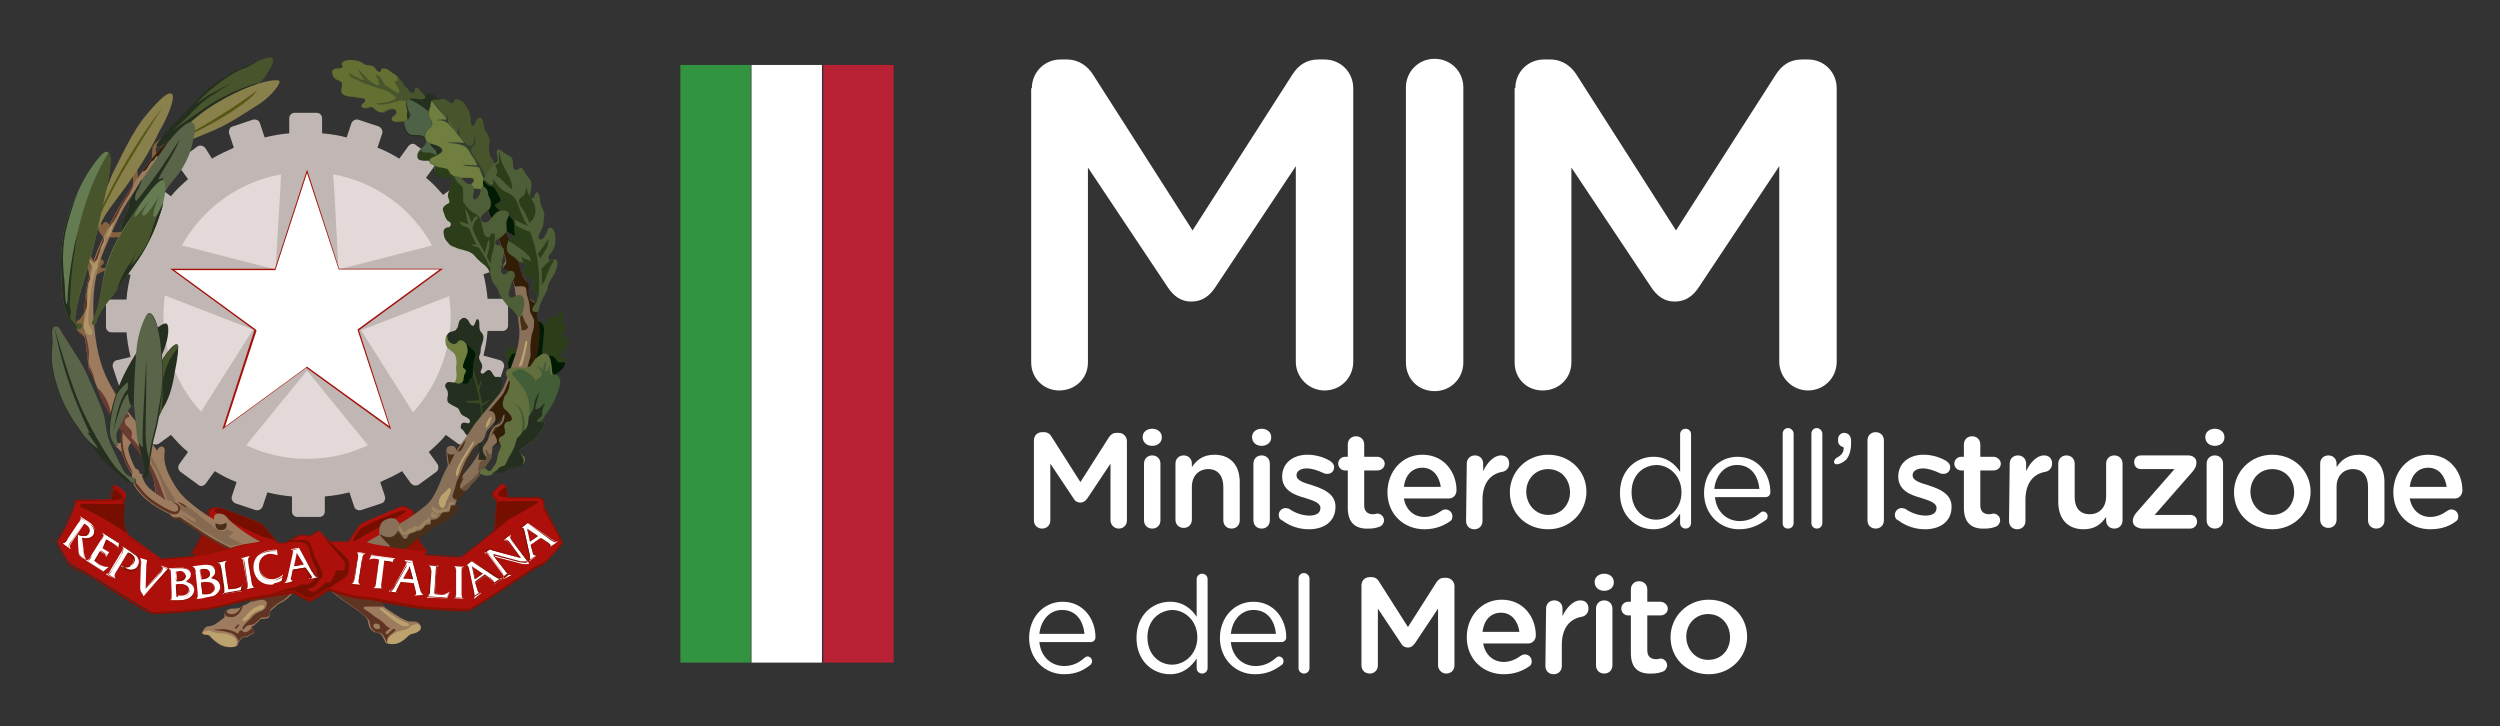 <svg xmlns="http://www.w3.org/2000/svg" xmlns:xlink="http://www.w3.org/1999/xlink" id="uuid-d1aa3452-4ee4-4f9d-8039-62841bfe4c55" x="0px" y="0px" viewBox="0 0 365.6 106.2" style="enable-background:new 0 0 365.6 106.2;" xml:space="preserve"><rect x="0" y="0" width="365.6" height="106.2" fill="#333333" stroke="none"/><style type="text/css">	.st0{fill:#E2D9D8;}	.st1{fill-rule:evenodd;clip-rule:evenodd;fill:#C0B7B4;}	.st2{fill-rule:evenodd;clip-rule:evenodd;fill:#FFFFFF;}	.st3{fill:#A41008;}	.st4{fill:#47542C;}	.st5{fill:#637031;}	.st6{fill:#252F20;}	.st7{fill:#4E6248;}	.st8{fill:#2C3E19;}	.st9{fill:#85613E;}	.st10{fill:#9C7B5F;}	.st11{fill:#5F3422;}	.st12{fill:#AD0F0A;}	.st13{fill:#881002;}	.st14{fill:#770F00;}	.st15{fill:#FFFFFF;}	.st16{fill:#921004;}	.st17{fill:#693B31;}	.st18{fill:#001A04;}	.st19{fill:#394A22;}	.st20{fill:#887059;}	.st21{fill:#707F40;}	.st22{fill:#4B2E18;}	.st23{fill:#321D07;}	.st24{fill:#35412F;}	.st25{fill:#4E5F37;}	.st26{fill:#657C53;}	.st27{fill:#8A804C;}	.st28{fill:#575714;}	.st29{fill:#596448;}	.st30{fill:#BCA36E;}	.st31{fill:#856A51;}	.st32{fill:#9D865F;}	.st33{fill:#AD9766;}	.st34{fill:#62703F;}	.st35{fill:#435D37;}	.st36{fill:#6A543F;}	.st37{fill:#329341;}	.st38{fill:#B92134;}</style><g>	<g>		<path class="st0" d="M68.3,46.1c0,12.9-10.5,23.4-23.4,23.4S21.5,59,21.5,46.1S32,22.7,44.9,22.7C57.8,22.7,68.3,33.2,68.3,46.1z"></path>		<path class="st1" d="M74.3,44.5c0-0.4-0.3-0.8-0.8-0.8h-2.2c-0.1-1.2-0.3-2.4-0.6-3.6l2.1-0.7c0.4-0.1,0.6-0.6,0.5-1l-1-3   c-0.1-0.4-0.6-0.6-1-0.5l-2.1,0.7c-0.5-1.1-1-2.2-1.6-3.2l1.8-1.3c0.3-0.2,0.4-0.7,0.2-1.1l-1.9-2.6c-0.2-0.3-0.7-0.4-1.1-0.2   l-1.8,1.3c-0.8-0.9-1.6-1.8-2.5-2.5l1.3-1.8c0.3-0.3,0.2-0.8-0.2-1.1l-2.6-1.9c-0.3-0.3-0.8-0.2-1.1,0.2l-1.3,1.8   c-1-0.6-2.1-1.2-3.2-1.6l0.7-2.1c0.1-0.4-0.1-0.8-0.5-1l-3-1c-0.4-0.1-0.8,0.1-1,0.5l-0.7,2.1c-1.2-0.3-2.3-0.5-3.6-0.6v-2.2   c0-0.4-0.3-0.8-0.8-0.8h-3.2c-0.4,0-0.8,0.3-0.8,0.8v2.2c-1.2,0.1-2.4,0.3-3.6,0.6L38,18c-0.1-0.4-0.6-0.6-1-0.5l-3,1   c-0.4,0.1-0.6,0.6-0.5,1l0.7,2.1c-1.1,0.5-2.2,1-3.2,1.6l-1-1.6c-0.3-0.3-0.7-0.4-1.1-0.2l-2.6,1.9C26,23.6,26,24,26.2,24.4   l1.3,1.8c-0.9,0.8-1.8,1.6-2.5,2.5l-1.8-1.3c-0.3-0.2-0.8-0.2-1.1,0.2l-1.9,2.6c-0.3,0.3-0.2,0.8,0.2,1.1l1.8,1.3   c-0.6,1-1.2,2.1-1.6,3.2L18.5,35c-0.4-0.1-0.8,0.1-1,0.5l-1,3c-0.1,0.4,0.1,0.8,0.5,1l2.1,0.7c-0.3,1.2-0.5,2.3-0.6,3.6h-2.2   c-0.4,0-0.8,0.3-0.8,0.8v3.2c0,0.4,0.3,0.8,0.8,0.8h2.2c0.1,1.2,0.3,2.4,0.6,3.6L17,52.7c-0.4,0.1-0.6,0.6-0.5,1l1,3   c0.1,0.4,0.6,0.6,1,0.5l2.1-0.7c0.5,1.1,1,2.2,1.6,3.2L20.4,61c-0.3,0.3-0.4,0.7-0.2,1.1l1.9,2.6c0.2,0.3,0.7,0.4,1.1,0.2l1.8-1.3   c0.8,0.9,1.6,1.8,2.5,2.5l-1.3,1.8C26,68.2,26,68.7,26.4,69l2.6,1.9c0.3,0.3,0.8,0.2,1.1-0.2l1.3-1.8c1,0.6,2.1,1.2,3.2,1.6   l-0.7,2.1c-0.1,0.4,0.1,0.8,0.5,1l3,1c0.4,0.1,0.8-0.1,1-0.5l0.7-2.1c1.2,0.3,2.4,0.5,3.6,0.6v2.2c0,0.4,0.3,0.8,0.8,0.8h3.2   c0.4,0,0.8-0.3,0.8-0.8v-2.2c1.2-0.1,2.4-0.3,3.6-0.6l0.7,2.1c0.1,0.4,0.6,0.6,1,0.5l3-1c0.4-0.1,0.6-0.6,0.5-1l-0.7-2.1   c1.1-0.5,2.2-1,3.2-1.6l1.3,1.8c0.3,0.3,0.7,0.4,1.1,0.2l2.6-1.9c0.3-0.2,0.4-0.7,0.2-1.1l-1.3-1.8c0.9-0.8,1.8-1.6,2.5-2.5   l1.8,1.3c0.3,0.2,0.8,0.2,1.1-0.2l1.9-2.6c0.3-0.3,0.2-0.8-0.2-1.1L68,59.7c0.6-1,1.2-2.1,1.6-3.2l2.1,0.7c0.4,0.1,0.8-0.1,1-0.5   l1-3c0.1-0.4-0.1-0.8-0.5-1L70.7,52c0.3-1.2,0.5-2.3,0.6-3.6h2.2c0.4,0,0.8-0.3,0.8-0.8C74.3,47.6,74.3,44.5,74.3,44.5z    M63.2,35.9l-13.7,3.5L48.9,28l-0.2-2.5C55,26.6,60.2,30.5,63.2,35.9z M41.1,25.5L41,27.6l-0.7,11.8l-13.7-3.5   C29.6,30.5,34.9,26.6,41.1,25.5z M23.9,46.1c0-1,0.1-2,0.2-2.9l12.9,5l-7.6,12C26,56.5,23.9,51.6,23.9,46.1z M44.9,67.1   c-3.2,0-6.2-0.7-8.9-2l8.9-10.9l8.9,10.9C51.1,66.4,48.1,67.1,44.9,67.1z M60.4,60.3l-7.6-12l12.9-5c0.1,1,0.2,1.9,0.2,2.9   C65.9,51.6,63.8,56.5,60.4,60.3z"></path>		<g>			<polygon class="st2" points="44.9,53.7 32.7,62.6 37.4,48.2 25.2,39.4 40.3,39.4 44.9,25.1 49.6,39.4 64.6,39.4 52.4,48.2     57.1,62.6    "></polygon>			<path class="st3" d="M44.9,25.3l4.6,14v0.1h0.1h14.7l-11.9,8.7l-0.1,0.1v0.1l4.6,14L45,53.7l-0.1-0.1l-0.1,0.1l-11.9,8.7l4.6-14    v-0.1l-0.1-0.1l-11.9-8.7h14.7h0.1v-0.1L44.9,25.3 M44.9,24.8l-4.7,14.5H24.9l12.3,9l-4.7,14.5l12.3-9l12.4,9l-4.7-14.5l12.3-9    H49.6L44.9,24.8L44.9,24.8z"></path>		</g>	</g>	<path class="st4" d="M62.1,14c-0.2-0.3-0.4-0.5-0.6-0.7c-0.1-0.1-0.4-0.6-0.7-0.5c-0.2,0.1-0.1,0.5-0.3,0.7  c-0.4,0.3-0.6-0.2-0.8-0.4c-0.2-0.3-0.4-0.4-0.6-0.7c-0.2-0.3-0.4-0.6-0.6-0.8c-0.2-0.3-0.6-0.6-0.9-0.8c-0.4-0.3-0.8-0.7-1.3-0.7  c-0.6,0-0.2,0.1-0.4,0.4c-0.2,0.2-0.4,0.1-0.5,0C55,10.3,55,9.8,54.5,9.7s-0.9,0-1.3-0.4c-0.6-0.4-2.3-0.7-2.9-0.1  c-0.3,0.3,0,0.4,0,0.6c0,0.3-0.4,0.3-0.6,0.3c-0.6,0-1.1,0.2-0.9,0.8c0.1,0.3,0.1,0.5,0.4,0.7c0.2,0.2,0.6,0.2,0.8,0.4  c0.5,0.4,0,1,0.1,1.5c0.2,0.6,0.7,0.6,1.3,0.7c0.6,0,1.1,0.2,1.6,0.2c0.3,0,0.6,0.1,0.6,0.4c0,0.3-0.3,0.3-0.5,0.6  c-0.3,0.6,0.6,0.5,0.9,0.4c0.3-0.1,0.4-0.2,0.7,0s0.5,0.5,0.8,0.6c0.4,0.2,0.9,0.1,1.2-0.2c0.4-0.2,1.2-0.4,1.4,0.1  c0.4,0.7-0.8,0.7-0.6,1.3c0.1,0.5,1.4,0.2,1.8,0.2c0.4,0,0.6,0,1-0.2c0.5-0.2,1.2-0.4,1.7-0.7c0.4-0.3,0.5-1,0.6-1.4  C62.6,14.8,62.5,14.5,62.1,14z"></path>	<path class="st5" d="M61.9,15c-0.3,0.1-1.4,0.1-2.1-0.1c-0.7-0.2-1.2-0.3-2,0s-1.7,0.4-2.2,0.4s-0.7-0.2-0.3-0.2  c1.4,0,2.7-0.6,2.6-0.8c-0.1-0.2-0.9-0.8-1.3-1c-0.4-0.1-0.8-0.3-1.3-0.4c-0.5-0.1-1.6-0.6-2-0.7c-0.4-0.1-1-0.5-1.7-0.8  c-0.7-0.4-0.7-0.9-0.3-0.6c0.4,0.4,1,0.5,1.3,0.7s0.9,0.3,0.5-0.1C52.7,11,52.3,10,52.3,10s1.1,1.2,1.5,1.6  c0.4,0.4,1.1,0.7,1.4,0.9c0.3,0.1,0.2-0.4,0.1-0.8c-0.1-0.4-0.6-0.9-0.1-0.7c0.5,0.1,1,1.5,1.3,1.6s0.8,0.5,1.5,0.9  c0.6,0.4,0.4-0.4,0.1-0.8c-0.2-0.3-0.5-0.9-0.7-1.1c-0.1-0.1-0.1-0.1-0.1-0.1s0,0.1,0.1,0.1c0.1,0.2,0.3,0.4,0.6,0.3  c0.1-0.1,0.2-0.4,0.1-0.7c-0.2-0.2-0.4-0.4-0.7-0.5C57,10.4,56.6,10,56.1,10c-0.6,0-0.2,0.1-0.4,0.4c-0.2,0.2-0.4,0.1-0.5,0  c-0.4-0.2-0.4-0.7-0.9-0.8s-0.9,0-1.3-0.4c-0.6-0.4-2.3-0.7-2.9-0.1c-0.3,0.3,0,0.4,0,0.6c0,0.3-0.4,0.3-0.6,0.3  c-0.6,0-1.1,0.2-0.9,0.8c0.1,0.3,0.1,0.5,0.4,0.7c0.2,0.2,0.6,0.2,0.8,0.4c0.5,0.4,0,1,0.1,1.5c0.2,0.6,0.7,0.6,1.3,0.7  c0.6,0,1.1,0.2,1.6,0.2c0.3,0,0.6,0.1,0.6,0.4c0,0.3-0.3,0.3-0.5,0.6c-0.3,0.6,0.6,0.5,0.9,0.4c0.3-0.1,0.4-0.2,0.7,0  s0.5,0.5,0.8,0.6c0.4,0.2,0.9,0.1,1.2-0.2c0.4-0.2,1.2-0.4,1.4,0.1c0.4,0.7-0.8,0.7-0.6,1.3c0.1,0.5,1.4,0.2,1.8,0.2  c0.4,0,0.6,0,1-0.2c0.5-0.2,1.2-0.4,1.7-0.7c0.4-0.3,0.5-1,0.6-1.4c0-0.3,0-0.5,0-0.7C62.3,14.9,62.1,15,61.9,15z"></path>	<path class="st6" d="M63.2,13.8c-0.2-0.1-0.5-0.1-0.7,0c-0.3,0.1-0.2,0.4-0.4,0.6c-0.3,0.3-1.4,0-1.8,0c-0.5,0-0.9,0.3-0.9,0.8  c0,0.3,0.1,0.8,0.2,1.1c0.1,0.3,0.4,0.6,0.3,0.9c-0.1,0.4-0.6,0.4-0.8,0.7c-0.2,0.4,0,0.7,0.1,1.1c0.1,0.3,0.4,0.8,0.8,0.9  c0.5,0.1,1,0,1.5,0.1c0.4,0.1,0.7,0.4,0.7,0.9c0,0.7-0.8,0.9-1.1,1.5c-0.1,0.3-0.1,0.7,0.1,0.9c0.3,0.2,0.7,0.2,1.1,0.2  c0.4,0,1.1-0.1,1.2,0.4c0.1,0.4-0.2,0.8-0.1,1.2c0,0.4,0.5,0.7,0.9,0.8c0.5,0.2,1,0.2,1.6,0.2c0.7,0,1.4-0.2,2.1-0.2  c0.3,0,0.6,0.1,0.9-0.1c0.6-0.5,0.5-1.6,0.4-2.3c-0.1-0.5-0.4-1-0.6-1.5c-0.4-1-0.7-2.2-1.2-3.2c-0.2-0.3-0.4-0.6-0.6-0.9  c-0.1-0.2-0.3-0.5-0.4-0.7c-0.2-0.3-0.4-0.5-0.5-0.7s-0.1-0.4-0.2-0.5c-0.2-0.3-0.4-0.5-0.6-0.7c-0.3-0.3-0.6-0.2-0.9-0.5  C64,14.3,63.6,13.9,63.2,13.8z"></path>	<path class="st7" d="M69.3,23.3c-0.1-0.5-0.4-1-0.6-1.5c-0.4-1-0.7-2.2-1.2-3.2c-0.2-0.3-0.4-0.6-0.6-0.9c-0.1-0.2-0.3-0.5-0.4-0.7  s-0.3-0.4-0.4-0.5c-0.7,1.1-1.6,1.7-2.4,0.8c-1.5-1.6-3.1-2.5-4-2.8c-0.1,0.1-0.2,0.3-0.2,0.5c0,0.3,0.1,0.8,0.2,1.1  c0.1,0.3,0.4,0.6,0.3,0.9c-0.1,0.4-0.6,0.4-0.8,0.7c-0.2,0.4,0,0.7,0.1,1.1c0.1,0.3,0.4,0.8,0.8,0.9c0.5,0.1,1,0,1.5,0.1  c0.4,0.1,0.7,0.4,0.7,0.9c0,0.7-0.8,0.9-1.1,1.5c-0.1,0.3-0.1,0.7,0.1,0.9c0.3,0.2,0.7,0.2,1.1,0.2c0.4,0,1.1-0.1,1.2,0.4  c0.1,0.4-0.2,0.8-0.1,1.2c0,0.4,0.5,0.7,0.9,0.8c0.5,0.2,1,0.2,1.6,0.2c0.7,0,1.4-0.2,2.1-0.2c0.3,0,0.6,0.1,0.9-0.1  C69.5,25.1,69.4,24,69.3,23.3z"></path>	<path class="st6" d="M59.6,16.1c0,0-0.2,0.9,0,1.4c0.2-0.1,0.3-0.3,0.3-0.5C59.9,16.8,59.6,16.4,59.6,16.1z"></path>	<path class="st8" d="M61.6,21.9c0,0,0,0.4,0.6,0.4c0.7,0,1,0,1.4,0.3c0.2,0.2,0.6,0.8,0.1,0.8c-0.6,0-1.8,0.1-2.2-0.1  C61.1,23.2,60.9,22.5,61.6,21.9z"></path>	<path class="st6" d="M62.8,20.8c0,0,0,0.4,0.6,0.9c0.6,0.4,0.4,1.2,0.4,1.2s1.1-0.2,1-0.8C64.8,21.5,64.5,21.2,62.8,20.8z"></path>	<path class="st4" d="M64,14.6c-0.2,0-0.4-0.1-0.6,0c-0.5,0.1-0.4,0.5-0.5,0.9s-0.3,0.7-0.3,1.1c0,0.5,0.2,0.7,0.4,1  c0.2,0.4,0.2,0.8-0.2,1.1c-0.4,0.3-0.6,0.6-0.7,1c0,0.4,0,0.7,0.3,1c0.6,0.5,1.6,0.4,2.1,1c0.3,0.4,0,0.6-0.3,0.8  c-0.2,0.1-0.5,0.3-0.7,0.4s-0.4,0.1-0.6,0.3c-0.3,0.4,0,0.8,0.4,0.9c0.2,0.1,0.4,0.2,0.6,0.3c0.2,0.1,0.4,0.1,0.6,0.1  c0.3,0.1,0.7,0.1,0.9,0.3c0.1,0.1,0.2,0.3,0.3,0.5c0.6,0.8,1.8,0.7,2.7,0.7c0.2,0,0.5,0,0.7,0.1c0.4,0.4-0.2,0.7-0.3,0.9  c-0.3,0.5,0.7,0.6,1,0.6c0.2,0,0.5,0.2,0.7,0.1c0.2,0,0.3-0.2,0.5-0.3c0.2-0.1,0.5-0.2,0.7-0.3c0.6-0.3,0.6-0.9,0.7-1.5  c0.1-0.3,0-0.6,0-1c-0.1-0.3-0.1-0.7-0.2-1c-0.1-0.2-0.2-0.3-0.3-0.4c-0.3-0.5-0.4-0.9-0.4-1.5c0-0.4,0.2-0.9,0.1-1.3  s-0.3-0.8-0.5-1.1c-0.1-0.2-0.3-0.3-0.3-0.6c0-0.2,0-0.5-0.1-0.7c0-0.3-0.3-1-0.7-0.8c-0.3,0.2-0.5,0.7-0.6,1  c-0.1,0.2-0.4,0.3-0.5,0c-0.1-0.4,0-0.8-0.1-1.2c-0.1-0.4-0.2-0.8-0.4-1.1c-0.2-0.3-0.5-0.7-0.7-1c-0.2-0.2-0.7-0.4-1-0.4  c-0.4,0.1-0.2,0.7-0.7,0.6c-0.2-0.1-0.4-0.3-0.6-0.4c-0.2-0.1-0.4-0.2-0.6-0.3C64.5,14.6,64.2,14.6,64,14.6z"></path>	<path class="st8" d="M67.2,25.8c0,0-0.7,0.3-2.2,0.2c-1.4-0.2-1.8-0.9-1.2-1.8C64.2,23.3,66.8,24.6,67.2,25.8z"></path>	<path class="st9" d="M12.6,45.9c-0.2-0.8-0.7,0.8-1.1,0.9c-0.4,0.1-0.3,0.5-0.3,0.9c-0.1,1.3,1.3,0.7,1.5,2.9  C12.9,52.5,13.3,48.6,12.6,45.9z"></path>	<path class="st9" d="M13.9,38.8c0,0-0.3-1.1-1-1.9c-0.6-0.6-0.4,1.4-0.4,1.7s0.8,0.8,0.5,3.1C12.8,43.9,13.9,38.8,13.9,38.8z"></path>	<path class="st9" d="M16.2,33.1c0,0-0.5-0.8-0.9-0.6S15,33,14.8,32.8c-0.3-0.3-0.4-0.3-0.4,0.3s0,0.7,0.3,1.1  c0.3,0.3,0.6,0.7,0.6,1C15.3,35.5,16.2,33.1,16.2,33.1z"></path>	<path class="st9" d="M20,24.6c0,0,0.3,1.2,0.1,1.7c-0.1,0.5-0.7,1-0.7,1s0.1-1.1,0-1.9C19.3,24.6,20,24.6,20,24.6z"></path>	<path class="st9" d="M16.3,33.9c0,0,0.8,0.2,1.7-0.1c0.8-0.4,0.5,0.5-0.3,0.8c-0.8,0.2-1.8,0.1-1.8,0.1L16.3,33.9z"></path>	<path class="st9" d="M15.8,39.4c0,0-1.5,0.5-2,1.1s0.4-2.2,0.7-2.5s0.7,0.1,0.7,0.4c-0.1,0.4-0.6,0.4-0.4,0.7  c0.1,0.2,0.7,0.1,1.3,0C16.6,39,15.8,39.4,15.8,39.4z"></path>	<path class="st9" d="M23.5,21.1c0,0-0.8,0.3-0.7,0.8c0,0.5,0.1,0.9,0.1,0.9l-0.7,0.9c0,0,0-1.5,0.1-2.1s1.2-1.3,1.9-1.8  C24.8,19.4,23.5,21.1,23.5,21.1z"></path>	<path class="st10" d="M17.9,62.5c0,0-0.3,1.5-0.2,2c0.1,0.5-0.5,0.3-0.8,0.1c-0.3-0.2-0.5,0-0.1,0.5c0.5,0.5,0.7,0.8,1,1  c0.1,0.4,0.7,2.2,1.5,3.2c0,0.8-0.1,1.6,1.6,3.3c1.7,1.7,4.2,2.7,4.2,2.7s-0.1-2.1-1.8-2.9c-1.6-0.8-2.1-1.7-2.3-2.2  c-0.3-0.4,0.1-0.8-0.4-0.9s0.1-0.5-0.8-0.8c-0.5-0.9-0.8-1.8-1-2.5s0.3-1.3,0.7-1.4C20,64.7,18.6,63.4,17.9,62.5z"></path>	<g>		<path class="st10" d="M47.7,85.9c0,0,1.6,1.3,2.3,1.8s1.5,1,2.2,1.5c0.8,0.5,1.6,1.3,1.6,1.6c0.1,0.3,0.1,0.9,0.4,1.2   c0.3,0.3,0.5,0.5,0.9,0.5c0.3,0,0.6,0.2,0.8,0.5s0.3,0.7,0.5,1c0.3,0.3,1.4,0.2,1.9,0s1.1-0.8,1.4-1.1c0.2-0.2,0.9-0.2,1.3-0.5   c0.4-0.2,0.8-0.6,0.4-1.1c-0.4-0.5-0.8-0.4-1.4-0.4c-0.6,0-1.9-0.8-3.5-1.9s-2.2-2.3-2.2-2.3l-6.4-1.3L47.7,85.9z"></path>		<path class="st11" d="M54,90.8c0.1,0.3,0.1,0.9,0.4,1.2c0.3,0.3,0.5,0.5,0.9,0.5c0.3,0,0.6,0.2,0.8,0.5s0.3,0.7,0.5,1   c0-0.3,0.1-0.6,0.2-0.9c0.2-0.3,0.6-0.5,0.9-0.8c0.3-0.2,0-0.4-0.2-0.3s-0.5,0.5-0.8,0.7s-0.4-0.2-0.2-0.4   c0.2-0.2,0.7-0.4,0.5-0.5c-0.2,0-0.6-0.3-0.8-0.6c-0.2-0.3-0.9-0.7-1.5-1.1c-0.5-0.5-1.3-0.9-1.5-1.1s0.2-0.3,0.6-0.3   c0.3,0,1.8,0,2.6,0c-1.3-1-1.8-2.1-1.8-2.1l-6.3-1.3L48,85.6l-0.2,0.3c0,0,1.6,1.3,2.3,1.8s1.5,1,2.2,1.5   C53.1,89.8,53.9,90.5,54,90.8z M54.7,91.3c0.1-0.2,0.4-0.1,0.7,0c0.2,0.2,0.3,0.5,0.1,0.6c-0.1,0.2-0.4,0.1-0.7,0   C54.6,91.7,54.5,91.4,54.7,91.3z"></path>		<path class="st10" d="M43.2,86.2c0,0-0.8,1.1-1.4,1.5c-0.5,0.4-1.2,0.6-1.5,1c-0.3,0.3-0.7,0.5-0.8,0.8s0,0.6-0.2,0.8   c-0.2,0.2-0.6,0.2-0.9,0.2c-0.3,0-0.4,0.1-0.6,0.4c-0.3,0.2-0.5,0.5-0.7,0.6s-0.4,0.1-0.3,0.2c0.1,0.1,0.6,0.7,0.3,0.9   c-0.3,0.2-0.5,0.2-0.7,0.4c-0.2,0.2-0.5,0.2-0.8,0.2s-0.5,0.5-0.7,0.7c-0.2,0.3,0,0.6-0.6,0.7c-0.5,0.1-1.6,0.1-2.3-0.4   c-0.6-0.4-1.2-1-1.4-1.2c-0.2-0.2-0.6-0.2-0.8-0.2c-0.3-0.1-0.3-0.3-0.1-0.6c0.2-0.3,0.4-0.6,0.7-0.6c0.2,0,0.8-0.1,1.2-0.4   s1.1-0.8,1.2-0.9c0.1-0.1-0.1-0.7,0.3-1c0.4-0.2,0.5-0.3,0.8-0.3c0.4,0,0.9,0,1.1-0.1c0.2-0.1,0.4-0.3,0.7-0.4s0.7-0.3,0.9-0.5   c0.2-0.3,1.2-1,1.2-1L43.2,86.2z"></path>		<path class="st11" d="M37.7,86.9c0,0-0.9,0.8-1.2,1L36.4,88c0.3,0,0.7,0,0.9-0.1c0.4-0.1,1-0.3,1.4-0.1c0.4,0.2,0.4,0.4,0.2,0.9   s-0.6,0.6-1,0.8c-0.5,0.2-0.9,0.5-1.1,0.8c-0.1,0.2-0.8,0.7-1,1s-0.5,0.6-0.3,0.7c0.1,0.1,0.2,0,0.4-0.3c0.2-0.2,0.5-0.3,0.7-0.3   c0.1,0,0.1,0,0.2,0c0-0.1,0.2-0.1,0.3-0.1c0.2-0.1,0.4-0.3,0.7-0.6c0.3-0.2,0.3-0.4,0.6-0.4s0.7,0,0.9-0.2s0.1-0.5,0.2-0.8   c0.1-0.3,0.5-0.5,0.8-0.8s1-0.6,1.5-1s1.4-1.5,1.4-1.5L37.7,86.9z M36.1,92.4c-0.3,0.1-0.5,0.1-0.6-0.1s-0.5-0.1-0.5,0   c-0.1,0.2-0.1,0.5-0.5,0.2c-0.3-0.2-1.2-0.5-1.9-0.5c-0.7,0.1-1.7,0-1.2,0.1c0.5,0.2,0.7,0,2.1,0.4c0.9,0.2,1.2,0.8,1.4,1.3   c0.2-0.3,0.4-0.7,0.7-0.7s0.6,0,0.8-0.2s0.5-0.2,0.7-0.4c0.2-0.2,0-0.6-0.2-0.8C36.7,92,36.4,92.3,36.1,92.4z M33.4,90.2   c0.3,0.1,0.8,0.1,1.2-0.2c0.4-0.2,0.8-0.9,0.9-1.3c0-0.1,0-0.1,0-0.2c-0.1,0.1-0.2,0.1-0.3,0.2c0,0.1-0.1,0.4-0.3,0.6   s-0.5,0.6-1.2,0.5c-0.4,0-0.6-0.4-0.6-0.6c-0.2,0.1-0.2,0.3-0.2,0.5C32.9,90,33.1,90.2,33.4,90.2z"></path>		<g>			<path class="st12" d="M22.9,89.5c-0.4,0-0.7,0-0.8-0.1c-0.6-0.2-4.9-2.9-7.1-4.3c-1.3-0.8-2.2-1.3-2.9-1.7    c-0.6-0.3-1.1-0.6-1.7-0.9c-0.6-0.4-1.8-2.7-2-3.3c1.8-2.6,2.8-6.1,2.8-6.1l5.2-0.1l0.3-2.1c1.3,0.6,1.9,1.2,1.7,1.8    c0,0.1-0.1,0.2-0.1,0.3c-0.1,0.4-0.3,1-0.3,2.3c0,1.5,0.6,2.7,0.9,3c0.4,0.3,4.5,3.3,4.7,3.4c0.2,0,5.1-0.4,5.2-0.4l-0.5-0.4    c0,0,0.7-0.9,1.5-2.7c0.6-1.5,0.8-2.5,0.8-3c0-0.2,0-0.3,0.1-0.4c0.1-0.3,0.7-0.6,1.1-0.6c0.1,0,0.1,0,0.2,0    c0.5,0.1,6.1,2.2,6.3,2.4c0.2,0.2,2.3,2.7,2.4,2.8h1.2c0.1,0,2-1.2,2.3-1.2s1.2,0.2,1.3,0.2l1.2-0.8l1.5,1.6H51    c0-0.1,1.5-2.4,1.8-2.6s5.4-2.4,5.9-2.5c0.1,0,0.1,0,0.2,0c0.6,0,1.6,0.5,1.6,0.8s0.9,4.3,0.9,4.4l1.1,1.3L62,81.2l0,0    c0.4,0,3.4,0.3,4.8,0.3c0.3,0,0.6,0,0.6,0c0.6-0.2,4.8-3.8,4.9-3.8l0.3-4.3c0,0-0.2-0.4-0.4-0.6c-0.3-0.2-0.3-0.5-0.1-0.8    c0.2-0.2,1.3-1.3,1.3-1.3l0.6,0.4l0.3,1.7h3.5c0.1,0,0.3,0,0.4,0s0.3,0,0.4,0c0.3,0,0.6,0,0.8,0.3c0.4,0.5,0.1,1,0.1,1l2.8,5.3    c0,0.1-1.8,2.2-2.4,2.7c-0.3,0.3-0.7,0.5-1,0.6c-0.2,0.1-0.4,0.2-0.6,0.3c-0.5,0.3-4.7,3.1-5.6,3.7c-0.4,0.2-3.7,2.4-4.1,2.5    c-0.1,0-0.3,0-0.6,0c-1.4,0-5.2-0.2-6.8-0.4c-1.9-0.3-5.3-0.9-6.1-1.1c-0.4-0.1-0.9-0.2-1.5-0.2c-0.5,0-1.1-0.1-1.6-0.2    c-1.3-0.2-3.8-1.1-3.9-1.1c-0.1,0.1-2.3,1.6-2.8,1.6c-0.4,0-2.4-1.2-2.5-1.2c0,0-5.8,0.9-6.5,1c-0.2,0-0.7,0.2-1.3,0.4    c-1.2,0.3-3,0.9-4.9,1.1C28.1,89.2,24.5,89.5,22.9,89.5z"></path>			<path class="st13" d="M73.5,70.6L74,71l0.3,1.7c0,0,2.9,0,3.5,0c0.3,0,0.6,0,0.8,0c0.3,0,0.6,0.1,0.8,0.3    c0.4,0.5,0.1,0.9,0.1,0.9l2.8,5.3c0,0-1.8,2.2-2.4,2.7c-0.5,0.5-1.2,0.6-1.6,0.9c-0.5,0.3-4.7,3.1-5.6,3.7S69,88.9,68.6,89    c-0.1,0-0.3,0-0.6,0c-1.5,0-5.3-0.2-6.8-0.4c-1.9-0.3-5.3-0.9-6.1-1.1s-1.9-0.2-3.2-0.4c-1.3-0.2-3.8-1.1-3.8-1.1    s-2.3,1.6-2.8,1.6l0,0c-0.4,0-2.4-1.2-2.4-1.2s-5.8,0.9-6.5,1s-3.4,1.1-6.2,1.5c-2.2,0.3-5.8,0.6-7.5,0.6c-0.4,0-0.7,0-0.8-0.1    c-0.5-0.2-4.8-2.8-7.1-4.3c-2.2-1.4-3.2-1.7-4.7-2.6c-0.5-0.3-1.8-2.6-2-3.3c1.8-2.6,2.8-6.1,2.8-6.1h5.2l0.3-2.1    c1.5,0.7,1.8,1.3,1.6,1.8c-0.1,0.5-0.4,1-0.4,2.5c0,1.6,0.6,2.8,0.9,3s4.5,3.4,4.7,3.4c0.2,0,5.2-0.4,5.2-0.4l-0.5-0.4    c0,0,0.7-0.8,1.5-2.7c0.8-2,0.8-3.1,0.9-3.4s0.7-0.6,1.1-0.6c0.1,0,0.1,0,0.2,0c0.5,0.1,6,2.2,6.3,2.4c0.2,0.2,2.4,2.8,2.4,2.8    h1.3c0,0,2-1.2,2.3-1.2s1.3,0.2,1.3,0.2l1.2-0.8l1.5,1.6h2.8c0,0,1.5-2.4,1.8-2.6s5.4-2.4,5.9-2.5c0.1,0,0.1,0,0.2,0    c0.6,0,1.5,0.5,1.6,0.7c0,0.3,0.9,4.4,0.9,4.4l1.1,1.4L62,81.1c0,0,3.4,0.3,4.9,0.3c0.3,0,0.6,0,0.7-0.1c0.6-0.2,4.9-3.8,4.9-3.8    l0.3-4.3c0,0-0.2-0.4-0.4-0.6c-0.3-0.2-0.3-0.5-0.1-0.7C72.4,71.7,73.5,70.6,73.5,70.6 M73.5,70.6L73.5,70.6    c-0.1,0.1-1.2,1.1-1.4,1.3c-0.2,0.3-0.1,0.6,0.1,0.8c0.2,0.2,0.4,0.5,0.4,0.6l-0.3,4.2c-0.3,0.3-4.3,3.6-4.9,3.8    c-0.1,0-0.2,0-0.6,0c-1.3,0-4.2-0.3-4.8-0.3l0.3-0.4v-0.1l-1.1-1.3c-0.1-0.3-0.8-4.1-0.9-4.4c0-0.3-1-0.8-1.6-0.8    c-0.1,0-0.2,0-0.2,0c-0.6,0.2-5.6,2.4-6,2.6c-0.3,0.2-1.6,2.2-1.8,2.6H48l-1.5-1.5l0,0l0,0l-1.2,0.8c-0.2,0-1-0.2-1.2-0.2    c-0.3,0-2.1,1-2.3,1.2h-1.2c-0.2-0.3-2.1-2.6-2.4-2.8c-0.3-0.2-6-2.3-6.3-2.4c-0.1,0-0.1,0-0.2,0c-0.5,0-1.1,0.4-1.2,0.6    c0,0.1,0,0.2-0.1,0.4c-0.1,0.5-0.2,1.5-0.8,3c-0.8,1.8-1.5,2.7-1.5,2.7v0.1l0.4,0.4c-1.8,0.1-4.9,0.4-5.1,0.4    c-0.2-0.1-4.2-3-4.7-3.3c-0.3-0.2-0.8-1.4-0.9-2.9c0-1.3,0.1-1.8,0.3-2.2c0-0.1,0.1-0.2,0.1-0.3c0.2-0.6-0.4-1.2-1.7-1.9l0,0l0,0    l0,0l-0.3,2H11c0,0,0,0-0.1,0c0,0-1,3.5-2.8,6.1c0,0,0,0,0,0.1c0.3,0.6,1.5,2.9,2.1,3.3s1.1,0.7,1.7,0.9c0.8,0.4,1.7,0.8,2.9,1.7    c2.1,1.4,6.5,4.1,7.1,4.3c0.1,0,0.4,0.1,0.8,0.1c1.6,0,5.2-0.3,7.5-0.6c1.8-0.3,3.7-0.8,4.9-1.1c0.6-0.2,1.1-0.3,1.3-0.3    c0.7-0.1,6.1-0.9,6.5-1c0.2,0.1,2.1,1.2,2.4,1.2l0,0c0.4,0,2.5-1.4,2.8-1.6c0.3,0.1,2.6,0.9,3.8,1.1c0.6,0.1,1.2,0.2,1.6,0.2    c0.6,0,1.1,0.1,1.5,0.2c0.8,0.2,4.2,0.9,6.1,1.1c1.6,0.2,5.4,0.4,6.8,0.4c0.5,0,0.6,0,0.6,0c0.4-0.1,3.5-2.1,4.1-2.5    c0.9-0.6,5.1-3.4,5.6-3.7c0.2-0.1,0.4-0.2,0.6-0.3c0.3-0.1,0.7-0.3,1-0.6c0.5-0.5,2.3-2.6,2.4-2.7c0,0,0,0,0-0.1l-2.8-5.3    c0.1-0.1,0.2-0.5-0.1-1c-0.2-0.3-0.6-0.3-0.8-0.3c-0.1,0-0.2,0-0.4,0c-0.1,0-0.3,0-0.4,0h-3.5L74.1,71l0,0L73.5,70.6L73.5,70.6    L73.5,70.6z"></path>		</g>		<path class="st14" d="M51.9,79.1c0.3-0.2,6.6-3.7,7.1-4s0.7-0.5-0.2-0.4c-0.8,0.1-1.9,0.7-3,1.1c-1,0.4-2.6,1.2-2.9,1.4   c-0.3,0.1-0.8,0.9-1.1,1.5C51.5,79.1,51.7,79.2,51.9,79.1z"></path>		<path class="st14" d="M17.9,72.6c-0.1-0.4-1-0.9-1.3-1.1l-0.3,1.7C17.3,73.2,18,73,17.9,72.6z"></path>		<path class="st14" d="M12.1,73.7c-0.4,0-0.7,0.3,0,0.6c3.1,1.4,4.6,2.5,6.5,3.7c-0.3-0.5-0.5-1.4-0.5-2.4s0.1-1.5,0.2-1.9   C17,73.7,12.4,73.7,12.1,73.7z"></path>		<path class="st14" d="M78.5,73.6c0.7-0.3,0.1-0.3-0.5-0.3c-0.5,0-4,0-5.3,0v0.1l-0.3,4.3c0,0-0.1,0.1-0.3,0.2   c1.9-1.6,2.1-1.9,3.5-2.6C77,74.5,77.9,74,78.5,73.6z"></path>		<path class="st14" d="M31.5,74.9c0.3,0.3,3.9,2.3,6,3.2c1.3,0.6,2.2,0.8,2.7,0.8c-0.6-0.8-1.8-2.2-2-2.3c-0.2-0.2-4.8-1.9-6-2.3   C31.5,74.3,31.2,74.7,31.5,74.9z"></path>		<path class="st14" d="M45.4,81.1c0.1,0.4,0.3,0.9,0.5,1.4c0.2,0.4,1,1.3-0.1,2.5c-0.3,0.2-0.8,0.6-1.2,0.5c-0.3-0.1-0.8,0-1,0.2   c-0.3,0.2-1.3,0.3-1.8,0.5c-0.2,0.1-1.3,0.4-2.4,0.7c1.7-0.3,3.5-0.6,3.5-0.6s2,1.2,2.4,1.2s2.8-1.6,2.8-1.6s0.1,0,0.2,0.1   c0.1-0.2,0.3-0.3,0.4-0.4c0.4-0.3,1.7-1,1.9-1.3c0.2-0.2,0.4-0.4,0.4-1.1s0.2-1-0.2-1.5s-3.3-3.1-3.3-3.1s0.6,0.9,2.7,3.3   c0.4,0.4,0.2,1,0.2,1.3c-0.1,0.3-0.4,0.3-0.8,0.2c-0.3-0.1-0.5,0.1-0.5,0.1S49,84,48.8,84.3c-0.1,0.3-0.4,0.8-0.6,0.9   c-0.3,0-0.4-0.2-0.7,0.1c-0.3,0.3-1.2,1.1-1.5,1.2s-0.7,0-1.1-0.3c1.1-0.4,1.3-0.5,1.4-0.8c0.2-0.2,0.4-0.7,0.7-0.9   c0.3-0.3,0.1-1-0.2-1.5s-0.3-0.8-0.7-1.4c-0.3-0.5-0.5-1.8-0.9-2.3S43.6,79,42.4,79L42,79.3c0.9-0.1,2.1-0.1,2.6,0.1   C45.1,79.6,45.4,80.7,45.4,81.1z"></path>		<path class="st14" d="M74.3,72.7L74,71.2h-0.1c-0.2,0.2-0.7,0.5-0.9,0.8C72.6,72.2,72.8,72.8,74.3,72.7z"></path>		<g>			<path class="st15" d="M12.6,81.9L12,81.6c-0.3-0.2-0.5-0.4-0.5-0.8l-0.1-1.4v-1.2c0.2,0.1,0.6,0.2,0.9,0.2c0.3,0,0.6-0.1,0.7-0.4    c0.1-0.2,0.2-0.4,0.1-0.6c0-0.2-0.2-0.4-0.4-0.6c-0.1-0.1-0.3-0.2-0.4-0.2l-1.8,2.7c-0.2,0.3-0.4,0.6-0.2,0.9v0.1l-1.1-0.8v-0.1    l0,0h0.1c0.3,0,0.5-0.3,0.6-0.6l1.6-2.4c0.2-0.3,0.4-0.6,0.2-0.9l0,0l0,0l1.4,0.9c0.4,0.3,0.6,0.6,0.7,0.9c0.1,0.3,0,0.6-0.1,0.9    c-0.2,0.3-0.6,0.5-1.1,0.5c-0.2,0-0.4,0-0.6-0.1l0.2,1.6C12.2,80.9,12.4,81.4,12.6,81.9L12.6,81.9L12.6,81.9L12.6,81.9z"></path>			<path class="st13" d="M11.7,75.7l1.4,0.9c0.8,0.5,1,1.2,0.6,1.8c-0.2,0.4-0.7,0.5-1.1,0.5c-0.2,0-0.4,0-0.6-0.1l0.1,1.6    c0,0.5,0.2,1,0.4,1.5L12,81.6c-0.3-0.2-0.5-0.4-0.5-0.8l-0.1-1.4v-1.2c0.3,0.1,0.6,0.2,0.8,0.2c0.3,0,0.6-0.1,0.7-0.4    c0.3-0.4,0.1-0.9-0.3-1.2c-0.1-0.1-0.3-0.2-0.4-0.2l-1.8,2.7c-0.2,0.3-0.5,0.7-0.3,1l0,0L9,79.5l0,0h0.1c0.3,0,0.5-0.4,0.7-0.7    l1.5-2.2C11.6,76.4,11.9,76,11.7,75.7L11.7,75.7 M11.7,75.6L11.7,75.6C11.6,75.6,11.6,75.6,11.7,75.6L11.7,75.6    C11.6,75.7,11.6,75.7,11.7,75.6c0.1,0.3-0.1,0.7-0.3,0.9c0,0,0,0.1-0.1,0.1l-1.5,2.2c0,0,0,0.1-0.1,0.1c-0.1,0.2-0.4,0.5-0.6,0.5    H9l0,0l0,0l0,0c0,0,0,0,0,0.1l1.1,0.8l0,0l0,0l0,0c0,0,0,0,0-0.1c-0.2-0.3,0-0.6,0.2-0.9c0,0,0-0.1,0.1-0.1l1.8-2.6    c0.2,0.1,0.3,0.1,0.4,0.2c0.2,0.1,0.4,0.3,0.4,0.6c0,0.2,0,0.4-0.1,0.5c-0.2,0.2-0.4,0.4-0.7,0.4s-0.6-0.1-0.8-0.2l0,0l0,0l0,0    v1.2l0.1,1.4c0,0.3,0.2,0.6,0.5,0.8l0.5,0.4l0,0l0,0c0,0,0,0,0-0.1c-0.2-0.5-0.4-1-0.4-1.5L12,78.7c0.2,0.1,0.3,0.1,0.5,0.1    c0.5,0,0.9-0.2,1.1-0.5c0.2-0.3,0.2-0.6,0.1-0.9c-0.1-0.3-0.4-0.7-0.8-0.9L11.7,75.6L11.7,75.6L11.7,75.6z"></path>		</g>		<g>			<path class="st15" d="M15.1,83.6L12.6,82v-0.1l0,0h0.1c0.3,0,0.5-0.3,0.6-0.6l1.5-2.4c0.2-0.3,0.4-0.6,0.2-0.9v-0.1l1.9,1.2    c0.1,0.1,0.5,0.3,0.5,0.3l-0.1,0.8c-0.1-0.3-0.7-0.7-1-0.9l-0.2-0.1c-0.2-0.1-0.4-0.3-0.6-0.3L15,80.2l0.7,0.4    c0.1,0.1,0.2,0.1,0.3,0.1l-0.4,0.7h-0.1c0-0.2-0.2-0.4-0.4-0.5l-0.5-0.3L13.8,82l0.7,0.5c0.3,0.2,0.7,0.4,1.1,0.4    c0.1,0,0.2,0,0.3,0L15.1,83.6L15.1,83.6L15.1,83.6z"></path>			<path class="st13" d="M15.1,78l1.9,1.2c0.1,0.1,0.5,0.3,0.6,0.3l0,0l-0.1,0.8l0,0c0-0.3-0.9-0.8-1.1-0.9s-0.4-0.3-0.6-0.3l-0.8,1    l0.7,0.5c0.1,0.1,0.2,0.1,0.3,0.1l0,0l-0.4,0.6l0,0c0-0.2-0.2-0.4-0.4-0.5l-0.4-0.3l-1,1.5l0.7,0.6c0.3,0.2,0.7,0.4,1.1,0.4    c0.1,0,0.2,0,0.3,0l0,0l-0.8,0.6L12.6,82l0,0h0.1c0.3,0,0.5-0.4,0.7-0.7l1.4-2.3C15,78.7,15.3,78.3,15.1,78L15.1,78 M15.1,77.9    L15.1,77.9L15.1,77.9C15,78,15,78,15.1,77.9c0.1,0.3-0.1,0.7-0.3,1V79l-1.4,2.3v0.1c-0.1,0.2-0.3,0.6-0.6,0.6h-0.1l0,0l0,0l0,0    l0,0l0,0l2.5,1.6l0,0l0,0L16,83l0,0l0,0l0,0l0,0l0,0c-0.1,0-0.2,0-0.3,0c-0.4,0-0.8-0.1-1.1-0.4L13.9,82l0.9-1.4l0.4,0.3l0,0    c0.2,0.1,0.4,0.3,0.4,0.5l0,0l0,0l0,0l0,0l0.4-0.6v-0.1l0,0l0,0c-0.1,0-0.2-0.1-0.3-0.1L15,80.1l0.7-1.1c0.2,0.1,0.4,0.2,0.6,0.3    l0.1,0.1c0.3,0.2,0.9,0.6,1,0.8l0,0l0,0l0,0l0,0l0,0l0.1-0.8l0,0l0,0l0,0c-0.1,0-0.2-0.1-0.5-0.3l0,0L15.1,77.9L15.1,77.9    L15.1,77.9z"></path>		</g>		<g>			<path class="st15" d="M15.5,84C15.6,84,15.6,83.9,15.5,84C15.6,83.9,15.6,83.9,15.5,84c0.1-0.1,0.1-0.1,0.1-0.1    c0.3,0,0.5-0.3,0.6-0.6l1.5-2.5c0.2-0.3,0.4-0.6,0.2-0.9l0,0l0,0l1.5,0.9c0.4,0.2,0.7,0.5,0.8,0.9c0.2,0.4,0.1,0.7-0.1,1.1    s-0.7,0.6-1.1,0.6c-0.3,0-0.6-0.1-0.9-0.3c-0.2-0.1-0.3-0.2-0.4-0.4c0.3,0.1,0.5,0.2,0.8,0.2c0.4,0,0.7-0.2,0.9-0.5    c0.4-0.6-0.1-1.1-0.4-1.2c-0.1-0.1-0.3-0.2-0.4-0.2L17,83.7c-0.2,0.4-0.3,0.6-0.1,0.9l0,0C16.8,84.7,15.5,84,15.5,84z"></path>			<path class="st13" d="M18,79.9l1.5,0.9c0.8,0.5,1.2,1.2,0.8,1.9c-0.2,0.4-0.7,0.6-1.1,0.6c-0.3,0-0.6-0.1-0.9-0.3    c-0.2-0.1-0.3-0.2-0.4-0.4c0.2,0.1,0.5,0.2,0.8,0.2c0.4,0,0.7-0.1,0.9-0.5c0.3-0.5,0.1-1-0.4-1.3c-0.1-0.1-0.3-0.2-0.5-0.2    L17,83.6c-0.2,0.3-0.4,0.6-0.1,1l0,0l-1.2-0.7l0,0h0.1c0.3,0,0.5-0.4,0.7-0.7l1.4-2.3C17.9,80.7,18.2,80.2,18,79.9L18,79.9     M18,79.9L18,79.9C18,79.9,17.9,79.9,18,79.9L18,79.9C17.9,79.9,17.9,79.9,18,79.9c0.1,0.3-0.1,0.7-0.2,1V81l-1.4,2.3v0.1    c-0.1,0.2-0.3,0.6-0.6,0.6c0,0,0,0-0.1,0l0,0l0,0l0,0l0,0l0,0l1.2,0.7l0,0l0,0l0,0l0,0c-0.2-0.4-0.1-0.6,0.1-0.9l1.6-2.7    c0.1,0.1,0.3,0.1,0.4,0.2c0.3,0.2,0.8,0.6,0.4,1.2c-0.2,0.3-0.5,0.5-0.9,0.5c-0.2,0-0.5-0.1-0.7-0.2l0,0l0,0c0,0,0,0,0,0.1    c0.1,0.1,0.2,0.3,0.4,0.4c0.3,0.2,0.6,0.3,0.9,0.3c0.5,0,0.9-0.2,1.2-0.6c0.4-0.7,0.1-1.5-0.8-2L18,79.9L18,79.9L18,79.9z"></path>		</g>		<g>			<path class="st15" d="M21,87.2L21,87.2L20.9,87c-0.3-0.4-0.4-0.5-0.4-1.1l0.1-3.3c0-0.3,0-0.7-0.1-1l1,0.3V82    c0,0.1-0.1,0.4-0.1,0.6L21.3,86l1.8-2c0.4-0.4,0.8-0.8,0.5-1.2v-0.1l1,0.4L21,87.2L21,87.2L21,87.2z"></path>			<path class="st13" d="M20.5,81.6l1,0.4v0.1c-0.1,0.1-0.1,0.5-0.1,0.7l-0.1,3.3l1.9-2c0.4-0.4,0.8-0.9,0.5-1.2l0,0l1,0.4L21,87.1    c-0.3-0.5-0.5-0.6-0.5-1.2l0.1-3.1C20.7,82.4,20.7,82,20.5,81.6L20.5,81.6 M20.5,81.6L20.5,81.6L20.5,81.6    C20.5,81.6,20.5,81.7,20.5,81.6c0.1,0.4,0.1,0.7,0.1,1c0,0.1,0,0.1,0,0.2l-0.1,3.1c0,0.6,0.1,0.7,0.4,1.1l0.1,0.1l0,0l0,0l0,0    l3.6-3.9l0,0l0,0l-1-0.4l0,0l0,0l0,0c0,0,0,0,0,0.1c0.3,0.3-0.1,0.7-0.4,1.1l0,0l-1.9,2l0.1-3.2v-0.1c0-0.2,0-0.4,0.1-0.6V82l0,0    l0,0L20.5,81.6L20.5,81.6L20.5,81.6z"></path>		</g>		<g>			<path class="st15" d="M24.8,87.8L24.8,87.8L24.8,87.8c0.3-0.2,0.3-0.6,0.3-1L25,84c0-0.3,0-0.7-0.3-0.8v-0.1l1.8-0.1    c0.9,0,1.4,0.4,1.4,1c0,0.4-0.2,0.7-0.7,1c0.7,0.1,1.2,0.6,1.2,1.2c0,0.5-0.3,1-0.8,1.3c-0.5,0.2-1,0.3-1.5,0.3H24.8z M26.5,85.4    c-0.1,0-0.1,0-0.2,0h-0.5l0.1,1.7h0.7c0.3,0,0.6-0.1,0.8-0.3c0.2-0.2,0.2-0.4,0.2-0.6C27.6,85.7,27,85.4,26.5,85.4z M26.4,83.5    h-0.1l-0.5,0.1l0.1,1.4h0.2c0.1,0,0.7,0,0.9-0.3c0.1-0.1,0.2-0.3,0.2-0.4C27.1,83.8,26.7,83.5,26.4,83.5z"></path>			<path class="st13" d="M26.5,83.1c0.9,0,1.4,0.4,1.4,1c0,0.5-0.3,0.8-0.7,1c0.6,0.1,1.2,0.5,1.2,1.2c0,0.6-0.3,1-0.8,1.3    s-1.1,0.3-1.6,0.3h-1.2l0,0c0.4-0.1,0.3-0.7,0.3-1L25,84.1c0-0.3,0-0.8-0.3-1l0,0H26.5C26.4,83.1,26.5,83.1,26.5,83.1 M25.8,85    H26c0.5,0,1.1-0.2,1.1-0.8c0-0.4-0.4-0.7-0.8-0.7h-0.1l-0.5,0.1L25.8,85 M26.6,87.3c0.6,0,1.1-0.3,1-0.9c0-0.6-0.6-0.9-1.2-0.9    c-0.1,0-0.1,0-0.2,0h-0.5l0.1,1.8h0.6C26.5,87.3,26.6,87.3,26.6,87.3 M26.5,83h-0.1l-1.7,0.1l0,0l0,0l0,0C25,83.3,25,83.7,25,84    v0.1l0.1,2.7v0.1c0,0.3,0,0.7-0.3,0.9l0,0l0,0l0,0l0,0H26h0.1c0.5,0,1,0,1.5-0.3s0.9-0.8,0.8-1.3c0-0.6-0.4-1.1-1.1-1.2    c0.4-0.2,0.6-0.5,0.6-0.9C27.9,83.4,27.4,83,26.5,83L26.5,83z M25.8,83.6l0.4-0.1h0.1c0.4,0,0.7,0.2,0.7,0.6c0,0.2,0,0.3-0.2,0.4    c-0.3,0.3-0.8,0.3-0.9,0.3h-0.2L25.8,83.6L25.8,83.6z M25.9,85.5h0.5c0.1,0,0.1,0,0.2,0c0.5,0,1.1,0.3,1.1,0.9    c0,0.2-0.1,0.4-0.2,0.6c-0.2,0.2-0.5,0.3-0.8,0.3h-0.1H26L25.9,85.5L25.9,85.5z"></path>		</g>		<g>			<path class="st15" d="M28.7,87.6C28.6,87.6,28.6,87.6,28.7,87.6L28.7,87.6c0.3-0.2,0.2-0.6,0.2-1l-0.3-2.9c0-0.3-0.1-0.7-0.4-0.8    v-0.1l1.7-0.2c0.1,0,0.2,0,0.3,0c0.8,0,1.3,0.3,1.3,0.9c0,0.4-0.2,0.7-0.6,1c0.7,0,1.2,0.5,1.3,1.1c0.1,0.5-0.2,1-0.7,1.4    c-0.5,0.3-1,0.3-1.5,0.4C29.9,87.5,28.7,87.6,28.7,87.6z M30.2,85.1c-0.1,0-0.2,0-0.3,0l-0.5,0.1l0.2,1.7h0.6    c0.4,0,0.7-0.1,0.9-0.3c0.2-0.2,0.2-0.4,0.2-0.6C31.3,85.3,30.7,85.1,30.2,85.1z M30,83.2c-0.1,0-0.1,0-0.2,0l-0.5,0.1l0.2,1.4    h0.2c0.1,0,0.7-0.1,0.9-0.4c0.1-0.1,0.1-0.3,0.1-0.4C30.7,83.4,30.3,83.2,30,83.2z"></path>			<path class="st13" d="M30.2,82.7c0.8,0,1.2,0.3,1.3,0.9c0,0.5-0.2,0.8-0.6,1c0.7,0.1,1.2,0.4,1.3,1.1c0.1,0.5-0.3,1.1-0.7,1.3    c-0.5,0.3-1,0.3-1.6,0.4l-1.2,0.1l0,0c0.3-0.2,0.2-0.7,0.2-1l-0.3-2.7c0-0.3,0-0.8-0.4-0.9l0,0l1.7-0.2    C30,82.7,30.1,82.7,30.2,82.7 M29.4,84.7h0.2c0.5,0,1.1-0.3,1.1-0.8c0-0.4-0.4-0.6-0.8-0.6c-0.1,0-0.1,0-0.2,0l-0.5,0.1    L29.4,84.7 M29.6,86.9h0.6c0.6,0,1.2-0.3,1.1-1c-0.1-0.6-0.6-0.8-1.1-0.8c-0.1,0-0.2,0-0.3,0l-0.5,0.1L29.6,86.9 M30.2,82.7    c-0.1,0-0.2,0-0.3,0l-1.7,0.2l0,0l0,0l0,0c0.3,0.1,0.3,0.5,0.4,0.8v0.1l0.3,2.7v0.1c0,0.3,0.1,0.7-0.2,0.9l0,0l0,0l0,0l0,0    l1.2-0.1H30c0.5,0,1-0.1,1.5-0.4s0.8-0.8,0.8-1.4c-0.1-0.6-0.5-1-1.2-1.2c0.4-0.3,0.6-0.6,0.5-1C31.5,83,31,82.7,30.2,82.7    L30.2,82.7z M29.3,83.3l0.4-0.1c0.1,0,0.1,0,0.2,0c0.3,0,0.7,0.2,0.7,0.6c0,0.2,0,0.3-0.1,0.4c-0.2,0.3-0.7,0.4-0.9,0.4h-0.2    L29.3,83.3L29.3,83.3z M29.5,85.2l0.5-0.1c0.1,0,0.2,0,0.3,0c0.5,0,1,0.2,1.1,0.8c0,0.3,0,0.5-0.2,0.6c-0.2,0.2-0.5,0.3-0.9,0.3    h-0.6L29.5,85.2L29.5,85.2z"></path>		</g>		<g>			<path class="st15" d="M32.5,86.9L32.5,86.9L32.5,86.9c0.3-0.2,0.2-0.7,0.2-1l-0.5-2.8c0-0.3-0.1-0.7-0.4-0.8v-0.1l1.3-0.2v0.1    c-0.3,0.2-0.2,0.6-0.2,0.9l0.5,3.2l0.9-0.1c0.5,0,0.8-0.3,1.2-0.6l-0.2,1C35.4,86.4,32.5,86.9,32.5,86.9z"></path>			<path class="st13" d="M33.1,82L33.1,82c-0.3,0.2-0.2,0.7-0.1,1l0.5,3.1l1-0.1c0.5,0,0.9-0.3,1.2-0.6l0,0l-0.2,1l-2.9,0.5l0,0    c0.3-0.2,0.2-0.7,0.2-1l-0.4-2.7c-0.1-0.3-0.1-0.8-0.5-0.9l0,0L33.1,82 M33.1,81.9L33.1,81.9l-1.4,0.2c0,0,0,0,0,0.1l0,0l0,0    c0.3,0.1,0.4,0.5,0.4,0.8v0.1l0.4,2.7v0.1c0.1,0.3,0.1,0.7-0.2,0.9l0,0l0,0l0,0l0,0l2.9-0.5l0,0l0.2-1l0,0l0,0l0,0l0,0l0,0    c-0.3,0.4-0.7,0.6-1.1,0.6L33.4,86L33,83v-0.1C32.9,82.6,32.9,82.2,33.1,81.9C33.2,82,33.2,82,33.1,81.9L33.1,81.9    C33.1,82,33.1,81.9,33.1,81.9L33.1,81.9z"></path>		</g>		<g>			<path class="st15" d="M36,86.2L36,86.2L36,86.2c0.3-0.2,0.2-0.7,0.1-1l-0.5-2.8c0-0.3-0.1-0.7-0.4-0.8l1.3-0.3v0.1    c-0.3,0.2-0.2,0.6-0.2,0.9l0.5,2.8c0,0.3,0.1,0.7,0.4,0.8V86C37.3,86,36,86.2,36,86.2z"></path>			<path class="st13" d="M36.6,81.3L36.6,81.3c-0.3,0.2-0.2,0.7-0.2,1l0.4,2.7c0.1,0.3,0.1,0.8,0.5,0.9l0,0L36,86.2l0,0    c0.3-0.2,0.2-0.7,0.2-1l-0.4-2.7c0-0.3-0.1-0.8-0.5-0.9l0,0L36.6,81.3 M36.6,81.3L36.6,81.3l-1.3,0.2c0,0,0,0,0,0.1l0,0l0,0    c0.3,0.1,0.4,0.5,0.4,0.8v0.1l0.4,2.7v0.1c0.1,0.3,0.1,0.7-0.1,0.9c0,0,0,0,0,0.1l0,0l0,0l0,0l1.3-0.2c0,0,0,0,0-0.1l0,0l0,0    c-0.3-0.1-0.4-0.5-0.4-0.8v-0.1l-0.4-2.7v-0.1C36.4,82,36.4,81.6,36.6,81.3C36.6,81.4,36.6,81.4,36.6,81.3L36.6,81.3L36.6,81.3    L36.6,81.3z"></path>		</g>		<g>			<path class="st15" d="M39.6,85.5c-1.3,0-2.3-0.8-2.5-2.1c-0.1-0.7,0-1.4,0.4-1.9s1-0.8,1.7-1c0.2,0,0.5-0.1,0.7-0.1s0.4,0,0.6,0    l0.1,0.8c-0.4-0.1-0.7-0.2-1-0.2c-0.1,0-0.2,0-0.3,0c-1,0.2-1.5,1-1.4,2c0.2,1,0.9,1.7,1.8,1.7c0.1,0,0.2,0,0.3,0    c0.6-0.1,1.1-0.4,1.4-0.7l-0.2,0.9c-0.3,0.2-0.6,0.3-1.1,0.4C40,85.5,39.8,85.5,39.6,85.5z"></path>			<path class="st13" d="M39.9,80.6c0.2,0,0.4,0,0.6,0l0.1,0.8c-0.3-0.1-0.7-0.2-1-0.2c-0.1,0-0.2,0-0.3,0c-1,0.2-1.5,1-1.4,2    c0.1,0.9,0.9,1.7,1.8,1.7c0.1,0,0.2,0,0.3,0c0.5-0.1,1-0.4,1.4-0.7l0,0l-0.2,0.9c-0.3,0.2-0.7,0.3-1,0.4c-0.2,0-0.4,0.1-0.6,0.1    c-1.3,0-2.2-0.8-2.5-2.1c-0.2-1.5,0.6-2.6,2.1-2.8C39.5,80.6,39.7,80.6,39.9,80.6 M39.9,80.5c-0.3,0-0.5,0-0.7,0.1    c-0.7,0.1-1.3,0.5-1.7,1s-0.5,1.2-0.4,1.9c0.2,1.3,1.1,2.1,2.5,2.1c0.2,0,0.4,0,0.6-0.1c0.4-0.1,0.8-0.2,1.1-0.4l0,0l0.2-0.9l0,0    l0,0l0,0l0,0l0,0c-0.3,0.3-0.8,0.6-1.4,0.7c-0.1,0-0.2,0-0.3,0c-0.9,0-1.6-0.7-1.8-1.7s0.4-1.8,1.3-2c0.1,0,0.2,0,0.3,0    c0.3,0,0.7,0.1,1,0.2l0,0l0,0l0,0l-0.1-0.8l0,0C40.3,80.5,40.1,80.5,39.9,80.5L39.9,80.5z"></path>		</g>		<g>			<path class="st15" d="M41.6,85.3L41.6,85.3L41.6,85.3c0.3-0.3,0.4-0.7,0.5-1.1l0.7-3.2c0-0.2,0.1-0.4,0-0.5    c0-0.1-0.1-0.1-0.2-0.1v-0.1l1.1-0.2l2.1,3.5c0.2,0.3,0.4,0.7,0.8,0.8l-1.4,0.3v-0.1c0.3-0.2,0.3-0.2,0-0.6l-0.6-1l-1.8,0.3    l-0.2,1c-0.1,0.2-0.1,0.4,0,0.5c0,0.1,0.1,0.1,0.2,0.1l0,0l0,0C42.9,85.1,41.6,85.3,41.6,85.3z M43,82.8l1.4-0.3l-1-1.6L43,82.8z    "></path>			<path class="st13" d="M43.8,80.2l2.1,3.4c0.2,0.4,0.4,0.7,0.9,0.9l0,0l-1.4,0.2l0,0c0.3-0.2,0.3-0.3,0-0.7l-0.7-1l-1.8,0.3    l-0.2,1.1c-0.1,0.4-0.1,0.6,0.3,0.7l0,0l-1.3,0.2l0,0c0.4-0.3,0.4-0.7,0.5-1.1l0.7-3.1c0.1-0.3,0.1-0.6-0.2-0.6l0,0L43.8,80.2     M43,82.8l1.4-0.2l-1-1.7L43,82.8 M43.8,80.2L43.8,80.2l-1.1,0.2c0,0,0,0,0,0.1l0,0l0,0c0.1,0,0.1,0,0.2,0.1c0.1,0.1,0,0.3,0,0.5    l0,0l-0.7,3.1v0.1c-0.1,0.4-0.2,0.7-0.5,1c0,0,0,0,0,0.1l0,0l0,0l0,0l1.3-0.2l0,0l0,0l0,0l0,0c-0.2,0-0.2-0.1-0.3-0.2    c0-0.1,0-0.3,0-0.5l0.2-1l1.7-0.3l0.5,0.9v0.1c0.2,0.4,0.3,0.4,0,0.6l0,0l0,0l0,0l0,0l1.4-0.2c0,0,0,0,0-0.1l0,0l0,0    c-0.4-0.1-0.6-0.4-0.8-0.8l-0.1-0.1L43.8,80.2L43.8,80.2L43.8,80.2z M43,82.7l0.4-1.7l0.9,1.5L43,82.7L43,82.7z"></path>		</g>		<g>			<path class="st15" d="M51.4,85.4L51.4,85.4c0.3-0.1,0.4-0.6,0.4-0.9l0.5-2.9c0.1-0.3,0.1-0.7-0.2-0.9l0,0l0,0l1.3,0.2V81    c-0.3,0.1-0.4,0.5-0.4,0.8l-0.5,2.8c-0.1,0.3-0.1,0.7,0.2,0.9l0,0l0,0L51.4,85.4z"></path>			<path class="st13" d="M52.1,80.8l1.3,0.2l0,0c-0.4,0.1-0.4,0.6-0.5,0.9l-0.4,2.7c0,0.3-0.2,0.8,0.2,1l0,0l-1.3-0.2l0,0    c0.4-0.1,0.4-0.6,0.5-0.9l0.4-2.7C52.4,81.5,52.5,81,52.1,80.8L52.1,80.8 M52.1,80.7L52.1,80.7L52.1,80.7L52.1,80.7    C52,80.8,52.1,80.8,52.1,80.7c0.3,0.3,0.2,0.7,0.1,1v0.1l-0.4,2.7v0.1c0,0.3-0.1,0.7-0.4,0.8l0,0l0,0c0,0,0,0,0,0.1l1.3,0.2l0,0    l0,0l0,0l0,0l0,0c-0.3-0.2-0.2-0.6-0.1-0.9v-0.1L53,82v-0.1c0-0.3,0.1-0.7,0.4-0.8l0,0l0,0l0,0L52.1,80.7    C52.2,80.7,52.1,80.7,52.1,80.7L52.1,80.7z"></path>		</g>		<g>			<path class="st15" d="M54.6,86L54.6,86c0.3-0.1,0.4-0.6,0.4-0.9l0.4-3.3l-0.6-0.1c-0.1,0-0.1,0-0.2,0c-0.3,0-0.5,0.1-0.6,0.2    l0.3-0.8c0.1,0,0.2,0,0.2,0.1l2.9,0.4c0.1,0,0.1,0,0.2,0c0.1,0,0.1,0,0.2,0l-0.3,0.8c-0.1-0.3-0.4-0.3-0.6-0.3L56.2,82l-0.4,3.2    c-0.1,0.4-0.1,0.7,0.2,0.9l0,0l0,0L54.6,86z"></path>			<path class="st13" d="M54.3,81.2L54.3,81.2c0.1,0,0.2,0.1,0.3,0.1l2.8,0.4c0.1,0,0.1,0,0.2,0c0.1,0,0.1,0,0.2,0l0,0l-0.3,0.8l0,0    c-0.1-0.3-0.3-0.3-0.6-0.4L56.2,82l-0.4,3.2c-0.1,0.4-0.1,0.7,0.3,0.9l0,0L54.6,86l0,0c0.4-0.1,0.4-0.6,0.4-0.9l0.4-3.2l-0.6-0.1    c-0.1,0-0.1,0-0.2,0c-0.2,0-0.5,0.1-0.7,0.2l0,0L54.3,81.2 M54.3,81.1C54.3,81.1,54.2,81.1,54.3,81.1L53.9,82l0,0l0,0l0,0l0,0    l0,0c0.2-0.1,0.4-0.2,0.6-0.2c0.1,0,0.1,0,0.2,0l0.6,0.1L55,85.1v0.1c0,0.3-0.1,0.7-0.4,0.8l0,0l0,0l0,0l1.4,0.2l0,0l0,0l0,0l0,0    l0,0c-0.3-0.2-0.3-0.5-0.2-0.9l0,0l0.4-3.2l0.6,0.1c0.3,0,0.5,0.1,0.5,0.3l0,0l0,0l0,0l0,0l0.3-0.8l0,0l0,0l0,0l0,0l0,0h-0.1    c-0.1,0-0.1,0-0.2,0l-2.8-0.4c0,0,0,0-0.1,0C54.4,81.2,54.4,81.2,54.3,81.1L54.3,81.1L54.3,81.1L54.3,81.1L54.3,81.1z"></path>		</g>		<g>			<path class="st15" d="M60.6,87.1c0.3-0.2,0.3-0.2,0.2-0.7l-0.3-1.1l-1.8-0.2L58.2,86c-0.2,0.4-0.3,0.6,0,0.7l0,0l0,0l-1.3-0.2    v-0.1c0.4-0.1,0.6-0.5,0.8-0.8l1.6-2.9c0.1-0.2,0.2-0.4,0.1-0.5c0-0.1-0.1-0.1-0.2-0.2v-0.1l1.1,0.1l1.1,4c0.1,0.4,0.2,0.7,0.5,1    l0,0l0,0L60.6,87.1z M59,84.6l1.4,0.1l-0.5-1.8L59,84.6z"></path>			<path class="st13" d="M59.3,82.2l1.1,0.1l1,3.8c0.1,0.4,0.2,0.8,0.6,1.1l0,0L60.5,87l0,0c0.4-0.1,0.3-0.2,0.2-0.7l-0.3-1    l-1.8-0.2l-0.5,1c-0.2,0.4-0.3,0.6,0,0.7l0,0L57,86.6l0,0c0.4-0.2,0.6-0.5,0.8-0.9l1.6-2.8C59.5,82.6,59.6,82.3,59.3,82.2    L59.3,82.2 M60.4,84.7l-0.5-1.9L59,84.6L60.4,84.7 M59.3,82.1L59.3,82.1L59.3,82.1C59.2,82.2,59.3,82.2,59.3,82.1    c0.1,0.1,0.1,0.2,0.2,0.2c0,0.1,0,0.3-0.1,0.4l0,0l-1.6,2.8l-0.1,0.1c-0.2,0.3-0.4,0.7-0.7,0.8l0,0l0,0c0,0,0,0,0,0.1l1.3,0.2    l0,0l0,0l0,0l0,0l0,0c-0.3-0.1-0.2-0.3,0-0.7l0.5-0.9l1.7,0.2l0.2,1v0.1c0.1,0.4,0.1,0.5-0.2,0.6l0,0l0,0l0,0l0,0l1.5,0.2l0,0    l0,0l0,0l0,0l0,0c-0.3-0.2-0.4-0.6-0.5-1v-0.1l-1-3.8l0,0L59.3,82.1L59.3,82.1L59.3,82.1z M59,84.5l0.8-1.5l0.4,1.7L59,84.5    L59,84.5z"></path>		</g>		<g>			<path class="st15" d="M62.4,87.4C62.4,87.4,62.4,87.3,62.4,87.4c0.3-0.2,0.3-0.6,0.4-0.9l0.2-2.9c0-0.3,0.1-0.7-0.3-0.9h1.4v0.1    c-0.3,0.1-0.3,0.5-0.3,0.8l-0.2,3.2l0.9,0.1c0.1,0,0.1,0,0.2,0c0.4,0,0.7-0.1,1.1-0.4l-0.4,1l0,0C65.3,87.5,62.4,87.4,62.4,87.4z    "></path>			<path class="st13" d="M62.7,82.6l1.4,0.1l0,0c-0.4,0.1-0.4,0.6-0.4,1l-0.2,3.1l1,0.1c0.1,0,0.1,0,0.2,0c0.4,0,0.8-0.1,1.1-0.4    l0,0l-0.4,0.9l-2.9-0.2l0,0c0.4-0.1,0.4-0.6,0.4-1l0.2-2.7C63,83.3,63,82.8,62.7,82.6L62.7,82.6 M62.7,82.6    C62.7,82.6,62.6,82.6,62.7,82.6C62.6,82.6,62.6,82.6,62.7,82.6L62.7,82.6C62.7,82.7,62.7,82.7,62.7,82.6c0.3,0.2,0.3,0.7,0.2,1    v0.1l-0.2,2.7v0.1c0,0.3,0,0.7-0.3,0.8l0,0l0,0l0,0l2.9,0.2l0,0l0,0l0.4-0.9l0,0l0,0l0,0l0,0l0,0c-0.3,0.2-0.7,0.4-1,0.4    c-0.1,0-0.1,0-0.2,0l-0.9-0.1l0.2-3.1v-0.1c0-0.3,0-0.7,0.3-0.8l0,0l0,0l0,0L62.7,82.6L62.7,82.6L62.7,82.6z"></path>		</g>		<g>			<path class="st15" d="M66.4,87.5c0.3-0.2,0.3-0.6,0.3-0.9v-2.9c0-0.3,0-0.7-0.3-0.9l0,0l0,0h1.4v0.1c-0.3,0.1-0.3,0.6-0.3,0.9    v2.9c0,0.3,0,0.7,0.3,0.9l0,0l0,0L66.4,87.5z"></path>			<path class="st13" d="M66.4,82.8h1.4l0,0c-0.4,0.1-0.3,0.7-0.3,1v2.7c0,0.3,0,0.8,0.3,1l0,0h-1.4l0,0c0.4-0.1,0.3-0.7,0.3-1v-2.7    C66.7,83.5,66.8,83,66.4,82.8L66.4,82.8 M66.4,82.8L66.4,82.8L66.4,82.8L66.4,82.8C66.4,82.9,66.4,82.9,66.4,82.8    c0.3,0.2,0.3,0.6,0.3,0.9v0.1v2.7v0.1c0,0.3,0,0.7-0.3,0.8l0,0l0,0l0,0h1.4l0,0l0,0l0,0l0,0l0,0c-0.3-0.1-0.3-0.5-0.3-0.8v-0.1    v-2.7v-0.1c0-0.3,0-0.7,0.3-0.8l0,0l0,0l0,0L66.4,82.8L66.4,82.8L66.4,82.8z"></path>		</g>		<g>			<path class="st15" d="M69.3,87.6L69.3,87.6L69.3,87.6c0.2-0.4,0.1-0.8,0-1.2l-0.7-3.2c-0.1-0.3-0.1-0.5-0.3-0.5h-0.1l0,0l0,0    L69,82l3.4,2.2c0.3,0.2,0.6,0.4,0.9,0.4h0.1v0.1l-1.2,0.8l0,0c0.2-0.3,0.1-0.3-0.2-0.6l-1-0.7l-1.5,1l0.3,1    c0.1,0.4,0.2,0.5,0.4,0.5h0.1v0.1L69.3,87.6L69.3,87.6L69.3,87.6z M69.5,84.7l1.1-0.8l-1.5-1L69.5,84.7z"></path>			<path class="st13" d="M69,82.1l3.3,2.2c0.3,0.2,0.6,0.4,1,0.4h0.1l0,0l-1.2,0.8l0,0c0.2-0.3,0.1-0.4-0.3-0.7L71,84.2l-1.5,1    l0.3,1c0.1,0.3,0.2,0.5,0.4,0.5h0.1l0,0l-1.1,0.7l0,0c0.2-0.4,0.1-0.8,0-1.2l-0.7-3.1c-0.1-0.2-0.1-0.5-0.3-0.5h-0.1l0,0L69,82.1     M69.4,84.7l1.2-0.8L69,82.8L69.4,84.7 M69,82L69,82l-1,0.6l0,0l0,0l0,0l0,0l0,0h0.1c0.2,0,0.2,0.2,0.3,0.4l0,0l0.7,3.1v0.1    c0.1,0.4,0.2,0.7,0,1.1l0,0l0,0l0,0l0,0l0,0l1.1-0.7c0,0,0,0,0-0.1l0,0l0,0l0,0c-0.1,0-0.1,0-0.1,0c-0.2,0-0.2-0.1-0.3-0.5    l-0.3-1l1.4-1l0.9,0.6l0.1,0.1c0.4,0.3,0.4,0.3,0.2,0.5c0,0,0,0,0,0.1l0,0l0,0l0,0l1.2-0.8c0,0,0,0,0-0.1l0,0l0,0l0,0h-0.1    c-0.3,0-0.6-0.2-0.9-0.4l-0.1-0.1L69,82C69.1,82,69,82,69,82L69,82z M69.5,84.6l-0.4-1.7l1.4,1L69.5,84.6L69.5,84.6z"></path>		</g>		<g>			<path class="st15" d="M73.6,84.7L73.6,84.7L73.6,84.7c0.1-0.4,0-0.7-0.3-1l-1.7-2.3c-0.2-0.3-0.4-0.5-0.7-0.5h-0.1l0,0l0,0    l0.8-0.6c0.1,0.1,0.1,0.1,0.2,0.1l0.2,0.1l4.1,1.1l-1.6-2.1c-0.2-0.3-0.4-0.5-0.7-0.5h-0.1v-0.1l1-0.7c-0.1,0.4,0,0.6,0.3,1    l2.4,3.2c-0.2,0.1-0.4,0.1-0.6,0.1s-0.4,0-0.7-0.1l-3.8-1l1.7,2.2c0.2,0.3,0.4,0.5,0.7,0.5h0.1L73.6,84.7L73.6,84.7L73.6,84.7z"></path>			<path class="st13" d="M74.6,78L74.6,78c-0.2,0.4,0,0.6,0.2,1l2.4,3.2c-0.2,0.1-0.4,0.1-0.6,0.1s-0.5-0.1-0.7-0.1l-3.8-1l1.7,2.2    c0.2,0.3,0.4,0.5,0.7,0.5h0.1l0,0l-1,0.8l0,0c0.2-0.4,0-0.6-0.2-1l-1.7-2.3c-0.2-0.3-0.4-0.5-0.7-0.5h-0.1l0,0l0.8-0.6l0,0    c0.1,0.1,0.1,0.1,0.2,0.1l0.2,0.1l4.1,1.1l-1.6-2.2c-0.2-0.3-0.4-0.5-0.7-0.5h-0.1l0,0L74.6,78 M74.6,78L74.6,78l-1,0.8    c0,0,0,0,0,0.1l0,0l0,0l0,0h0.1c0.3,0,0.5,0.2,0.7,0.5l0,0l1.5,2.1L72,80.3l-0.2-0.1c-0.1,0-0.1,0-0.2-0.1l0,0l0,0l-0.8,0.6l0,0    l0,0l0,0l0,0l0,0h0.1c0.3,0,0.5,0.2,0.7,0.5l1.7,2.3c0.2,0.3,0.4,0.5,0.2,0.9l0,0l0,0l0,0l0,0l0,0l1-0.8l0,0l0,0l0,0l0,0l0,0    h-0.1c-0.3,0-0.5-0.2-0.7-0.5l0,0L72.1,81l3.7,1c0.3,0.1,0.5,0.1,0.8,0.1c0.2,0,0.4,0,0.6-0.1l0,0l0,0l-2.3-3    C74.7,78.6,74.5,78.4,74.6,78C74.7,78,74.7,78,74.6,78L74.6,78C74.7,78,74.7,78,74.6,78L74.6,78L74.6,78z"></path>		</g>		<g>			<path class="st15" d="M77.4,82.1L77.4,82.1L77.4,82.1c0.2-0.4,0.1-0.8,0-1.2l-0.7-3.2c-0.1-0.3-0.1-0.5-0.3-0.5h-0.1v-0.1    l0.9-0.6l3.4,2.3c0.3,0.2,0.6,0.4,0.9,0.4h0.1l0,0l0,0L80.4,80l0,0c0.2-0.3,0.1-0.3-0.3-0.6l-1-0.7l-1.5,1l0.3,1    c0.1,0.4,0.2,0.5,0.4,0.5h0.1v0.1L77.4,82.1L77.4,82.1z M77.5,79.2l1.1-0.8l-1.5-1L77.5,79.2z"></path>			<path class="st13" d="M77.1,76.5l3.3,2.2c0.3,0.2,0.6,0.5,1,0.5h0.1l0,0L80.4,80l0,0c0.2-0.3,0.1-0.4-0.3-0.7l-0.9-0.6l-1.5,1    l0.3,1c0.1,0.4,0.2,0.5,0.4,0.5h0.1l0,0L77.4,82l0,0c0.2-0.4,0.1-0.8,0-1.2l-0.7-3.1c-0.1-0.2-0.1-0.5-0.3-0.5h-0.1l0,0    L77.1,76.5 M77.5,79.2l1.2-0.8l-1.6-1.1L77.5,79.2 M77.1,76.5L77.1,76.5l-1,0.6c0,0,0,0,0,0.1l0,0l0,0l0,0h0.1    c0.2,0,0.2,0.2,0.3,0.4l0,0l0.7,3.1v0.1c0.1,0.4,0.2,0.7,0,1.1c0,0,0,0,0,0.1l0,0l0,0l0,0l1.1-0.7c0,0,0,0,0-0.1l0,0l0,0l0,0    c-0.1,0-0.1,0-0.1,0c-0.2,0-0.3-0.2-0.3-0.5l-0.3-1l1.4-1l0.9,0.6l0.1,0.1c0.4,0.3,0.4,0.3,0.2,0.6c0,0,0,0,0,0.1l0,0l0,0l0,0    l1.2-0.8l0,0l0,0l0,0l0,0l0,0h-0.1c-0.3,0-0.6-0.2-0.9-0.4l-0.1-0.1L77.1,76.5C77.2,76.5,77.1,76.5,77.1,76.5L77.1,76.5z     M77.5,79.1l-0.4-1.7l1.4,1L77.5,79.1L77.5,79.1z"></path>		</g>		<path class="st16" d="M62.4,80.6h-0.8c-4.3-0.6-5.6-0.8-8-1.4c1.2-0.5,0.4-0.3,2.5-0.4c1,0,5-0.9,5-0.9l0.2,1.3L62.4,80.6z"></path>		<path class="st16" d="M28.6,81.3c0,0,1.2,0.1,4.9-1c3.4-1,4.8-1,5.1-1s-1.5-0.6-2.5-1.1c-1.8-0.9-6.2-0.5-6.2-0.5   s-0.7,1.8-1.7,3.1C28.3,81.1,28.6,81.3,28.6,81.3z"></path>	</g>	<path class="st10" d="M26,19.5c0,0-2.5,1.7-5,5.3s-4.1,6-6.4,11c-2.2,5.1-2.2,8.1-2.3,10.6s0.6,6.1,0.6,7s0.5,1.1,0.7,1.7  c0.2,0.6,1.1,2.8,1.3,3.3c0.2,0.6,1.8,3.2,3.3,5c1.6,1.8,3.5,4.3,4,5.9c0.6,1.6,0.3,2.9,1,3.8c0.6,0.9,1.7,2,1.7,2s0,0.9,1.3,0.7  c0.9,0.7,5.5,3.7,7.3,4.4c2-0.7,3-0.7,4.6-1c-1.5-0.7-3.3-2-4.2-2.8s-0.8-1.2-1.8-1.3c-1-0.1-0.8,0.9-0.8,0.9s-2.1-1.3-2.9-2  s-2-1.4-3.3-3.8c-1.3-2.3-1.1-3.6-1-4.2c0-0.6-0.3-0.7-0.5-0.7s-0.5,0.2-0.6,0.6c-0.6-0.7-1.4-2.1-2.6-3.6s-2.9-3.5-4.1-5.7  c-1.2-2.1-2.1-4.5-2.5-8.6s-0.1-7.8,1.5-11.6s2.7-6.3,4.8-8.9C22.2,25.1,26,19.5,26,19.5z"></path>	<g>		<path class="st17" d="M19.2,64c0,0,0.2-0.6,0-1s-0.9-0.8-0.9-1.1s-0.1-0.3,0-0.5s0.2-0.3,0.5-0.4c0.1,0,0.1-0.1,0.1-0.2   c-0.2-0.3-0.4-0.5-0.6-0.8c-0.4-0.1-1.6-0.3-1.7-0.1s-0.4,0.4-0.4,0.4S16,59.1,15.3,58c-0.6-1-0.9-1.1-1.1-1.3   c0.3,0.7,0.6,1.5,0.7,1.9c0.2,0.6,1.8,3.2,3.3,5c1.6,1.8,3.5,4.3,4,5.9c0.5,1.3,0.5,2,0.6,2.7c0.6,0.3,1.1,0.7,1.4,1   c0,0-1.1-3.5-2.5-5.8C20.4,65.1,19.2,64,19.2,64z"></path>		<path class="st17" d="M12.9,53.4c0,0.9,0.5,1.1,0.7,1.7c0.1,0.2,0.2,0.5,0.3,0.8c-0.1-0.5-0.2-1.1-0.5-1.7   c-0.5-0.9-0.5-1.1-0.4-2.1s-0.3-2.6-0.5-3.2c0-0.1-0.1-0.1-0.1,0C12.6,50.9,12.9,52.8,12.9,53.4z"></path>	</g>	<path class="st8" d="M74.3,53.9c-0.1-0.3-0.1-0.6-0.1-0.9c0-0.5-0.4-1.1-0.2-1.5c0.1-0.3,0.6-0.7,0.9-0.7c0.2,0,0.2,0,0.3,0.2  c0.2,0.2,0.4,0.4,0.7,0.5c0.4,0.2,0.3,0.2,0.8-0.1c0.8-0.4,1.4-1,1.5-1.9c0-0.5,0-0.9,0.1-1.3c0.1-0.3,0-1.1,0.3-1.3  s0.6,0.3,0.8,0.4c0.6,0.3,0.6-0.8,1.1-0.9c0.3-0.1,0.4,0.2,0.7,0c0.3-0.2,0.9-1.4,1.2-0.5c0.1,0.3-0.1,0.5-0.1,0.8s0.1,0.5,0.2,0.7  c0.2,0.3,0.3,0.5,0.2,0.8c0,0.3-0.2,0.4-0.3,0.7c-0.1,0.2-0.1,0.2,0,0.3c0.1,0.2,0.2,0,0.4,0.1c0.2,0.1,0.3,0.4,0.3,0.7  c-0.1,0.6-0.5,1.1-0.8,1.5c-0.1,0.2-0.5,0.4-0.3,0.6c0.2,0.2,0.5-0.1,0.7,0.4c0.2,0.6-0.3,1.3-0.8,1.6c-0.5,0.5-1.4,0.7-2.1,0.9  s-1.6,0.1-2.3,0.1c-0.5,0-1.3,0-1.8-0.1C74.9,55.2,74.5,54.7,74.3,53.9z"></path>	<path class="st18" d="M74.4,54.3c0-0.3-0.1-0.9-0.1-1.2c0.1-0.3,0.2-0.7,0.4-1c0.2-0.5,0.6-0.4,1-0.4c0.6,0,1.3-0.9,1.7-1.4  c0.5-0.9,0.6-1.9,1-2.7c0.2-0.4,0.2-0.7,0.6-0.5c0.7,0.4,0.6,1.3,0.5,1.9c0,0.8-0.2,1.7-0.2,2.5c0,0.5-0.1,0.7,0.5,0.6  c0.5-0.1,1-0.2,1.4,0.3c0.2,0.3,0.3,0.7,0.8,0.6c0.3,0,0.7-0.2,0.6,0.3c-0.1,0.4-0.4,0.7-0.6,0.9c-0.7,0.6-1.8,1.1-2.7,1.1  c-1.1,0-2.3-0.3-3.4-0.7c-0.4-0.1-1-0.1-1.3-0.3L74.4,54.3z"></path>	<path class="st6" d="M66.9,47.9c-0.2,0.3-0.2,0.4-0.5,0.5s-0.6,0.1-0.8,0.3c-0.4,0.4-0.5,1.1-0.3,1.7c0.2,0.7,1,0.9,1.3,1.4  c0.3,0.6,0.3,1.2,0.2,1.9c0,0.6,0.2,1.5-0.1,2c-0.3,0.6-1-0.2-1.5,0.4c-0.2,0.3-0.1,0.5,0.1,0.8s0.2,0.5,0.2,0.9  c-0.1,0.5-0.2,0.9,0.2,1.2c0.3,0.2,0.7,0.4,1.1,0.6c0.4,0.2,0.4,0.6,0.6,0.9c0.2,0.4,1.5,0.6,1.3,1.2c-0.1,0.4-0.5,0.1-0.8,0.1  s-0.5,0.2-0.5,0.5c-0.1,0.4,0.1,0.4,0.3,0.6c0.2,0.2,0.3,0.5,0.5,0.7c0.2,0.1,0.4,0.2,0.5,0.3c0.2,0.1,0.2,0.3,0.5,0.4  c0.6,0.4,1.1-0.8,1.4-1.1c0.4-0.4,0.7-0.7,0.9-1.3c0.2-0.4,0.3-0.9,0.5-1.3c0.3-0.5,0.9-0.9,1.1-1.4c0.1-0.3,0-0.9,0-1.3  c0-0.4,0-0.7,0.1-1.1c0.1-0.3,0.3-0.5,0.3-0.9c0-0.2-0.1-0.6-0.3-0.7c-0.2-0.2-0.6,0-0.8-0.1c-0.4-0.2-0.5-1.3-1.2-0.9  c-0.2,0.1-0.5,0.6-0.8,0.4c-0.3-0.2,0.1-0.6,0.1-0.9c0.1-0.5-0.3-0.8-0.4-1.2c-0.1-0.3,0-0.5,0.1-0.7c0.1-0.3,0.1-0.5,0.1-0.8  c0.1-0.6,0.4-1.1,0.4-1.7c0-0.3-0.2-0.6-0.4-0.8c-0.2-0.3-0.2-0.6-0.2-1c0-0.2,0-0.7-0.2-0.8c-0.3-0.1-0.3,0.3-0.4,0.5  s-0.2,0.6-0.5,0.4c-0.2-0.1-0.4-0.5-0.5-0.7c-0.3-0.4-0.7-0.6-1.1-0.2C67,47,67.1,47.5,66.9,47.9z"></path>	<path class="st19" d="M70.4,61.6c0,0,0-1.6-0.2-2.6c-0.6,0-1.8-0.1-2-0.2c-0.1-0.1-0.1-0.2,0.8-0.2s1.1-0.1,1.1-0.1  s-0.5-2.5-0.8-3.2c-0.2-0.7-0.2-1-0.2-1s0.1-0.8,0.2-0.1c0.1,0.6,0.4,1.4,0.5,1.8c0.1,0.4,0.2,0.6,0.3,0.2c0.1-0.4,0.4-0.7,0.3-0.3  s-0.3,0.9-0.3,1.2s0.4,1.5,0.4,1.9c0.3-0.1,0.5-0.1,0.8-0.4c0.2-0.3,0.3,0,0,0.2c-0.2,0.3-0.7,0.4-0.8,0.5  c-0.1,0.1,0.1,1.2,0.1,1.7C70.7,61.6,70.4,61.6,70.4,61.6z"></path>	<path class="st20" d="M53.6,79.3l1.9-1.1c0,0-0.3-1.5,0.7-2.1c1-0.5,1.8-0.5,2.2,0.5c1.8-1,3.2-2.1,4-2.8c0.8-0.7,1.4-1.9,1.9-3.1  c0.4-1.1,1.2-2.6,1.2-2.6s-0.3-1.9-0.2-2.3c0-0.4,0.3-0.6,0.7-0.6c0.4,0,0.7,0.2,0.7,0.7c0.7-0.9,1.9-2.6,2.6-3.7  c0.7-1,3.5-4.2,4.1-5.1c0.6-1,1.4-3.6,1.9-5s0.8-3,0.6-4.4c-0.2-1.4-0.3-3.6-0.6-5.4c-0.3-1.9-0.9-2.3-1-2.8s-0.7-0.1-0.7-0.6  s0.5-0.5,0.3-1.1c-0.2-0.7-1-2.8-1.4-4s-2-4.9-2.2-5.4c-0.2-0.6,0.9-1.9,1.4-0.5s2.1,5.7,2.5,6.5c0.4,0.7,1.3,2.7,1.6,4.1  c0.3,1.5,0.6,1.8,0.8,2.1c0.2,0.3,0.5,0.5,0.6,1c0,0.5-0.1,1.1,0.1,1.8s0.8,0.3,1,1.2s0,0.9,0.1,1.5c0,0.6,0.6,1.1,0.3,3.8  c-0.3,2.7-2.8,6.9-4.5,9.3c-1.7,2.4-2.8,3.6-3,3.8s-0.2,1.1-0.8,1.6c-0.6,0.5-0.8,0.4-1.3,1.1c-0.4,0.7-1.1,1.6-2,4.4  c1.4-1.5,2.2-2.6,2.6-3.3c0.4-0.7,1.4-2,1.6-2.4s0.4-1.3,0.7-1.9c0.4-0.6,0.8-0.1,1.3-0.8s0.1-2.2,0.1-2.2l0.8-1.4l0.9,2.5  c0,0-1.7,3.4-2.1,3.8s-0.7,0.6-0.9,0.8c-0.2,0.2,0,0.9-0.3,1.4s-0.9,1.3-1.2,1.8c-0.3,0.5-0.9,1.1-1.2,1.6  c-0.3,0.5-0.8,1.1-1.4,1.8c-0.6,0.7-1.1,0.9-1.3,1.6c-0.2,0.7-0.2,1-1.2,1.9s-1.3,0.9-2.2,1.4c-0.9,0.5-1.6,1.1-1.9,1.3  c-0.3,0.2-1.2,0.6-1.9,1.4c-0.7,0.7-0.9,0.7-0.9,0.7S55.6,79.9,53.6,79.3z"></path>	<path class="st18" d="M68.3,50.4c0,0,0.6,0.5,0.9,0.8s0.4,0.6,0.2,1.2c-0.2,0.5-0.3,1.1-0.2,1.5c0,0.4,0,1.2-0.4,1.5  s-0.1,0.7-0.6,0.7S67.3,56,67.3,56l0.1-3.7L68.3,50.4z"></path>	<path class="st21" d="M66.3,55.9c0.6,0.1,0.7,0.4,1.3,0c0.3-0.2,0.1-0.8,0.4-1.3c0.4-0.5-0.1-0.6-0.3-0.9c-0.1-0.3,0.4-1.3,0.6-1.9  c0.2-0.5,0.1-1.7-0.7-2c-0.8-0.3-0.6,0.9-1.6,0.4c-0.6-0.3-0.6-0.9-0.6-1.3c-0.3,0.4-0.3,1-0.2,1.5c0.2,0.7,1,0.9,1.3,1.4  c0.3,0.6,0.3,1.2,0.2,1.9c0,0.6,0.2,1.5-0.1,2C66.6,55.9,66.4,55.9,66.3,55.9z"></path>	<g>		<path class="st22" d="M66.1,73.9c-0.4,0-0.2,0.3-0.3,0.7c-0.1,0.4-0.4,0.3-0.8,0.3c-0.5,0-0.4,0.3-0.7,0.6   c-0.2,0.3-0.6,0.5-0.9,0.5c-0.3,0-0.4-0.1-0.4,0.2c0,0.4,0,0.6-0.3,0.5c-0.3,0-0.6,0.1-0.7,0.4c-0.2,0.2-0.4,0.5-0.7,0.5   s-0.6,0.2-0.8,0.3c-0.2,0.1-0.6,0-0.8,0.4s-0.2,0.5-0.5,0.5s-0.5-0.6-1-1.2c-0.6,1.4-2,0.9-2.3,0.7c-0.3-0.2-0.3-0.1-0.3,0   c0.1,0.2,1.5,1.6,1.5,1.6L56.8,80c1.3,0.2,2.4,0.3,2.4,0.3s0.2,0,0.9-0.7s1.6-1.2,1.9-1.4c0.3-0.2,1-0.8,1.9-1.3s1.2-0.5,2.2-1.4   c0.7-0.6,0.9-1,1.1-1.4C66.7,73.9,66.4,73.9,66.1,73.9z"></path>		<path class="st22" d="M70.3,69.4c-0.1,0-0.4,0.4-0.5,0.4c-0.1,0.2-0.3,0.2-0.6,0.5c-0.3,0.3-0.7,0.8-0.9,1.1   c-0.3,0.3-0.5,0.3-0.8,0.1c-0.4-0.1-0.2-0.7,0.1-1.2c0.1-0.1,0.1-0.3,0.2-0.5c-0.1,0.1-0.2,0.2-0.3,0.3c0.9-2.9,1.6-3.7,2-4.4   c0.3-0.5,0.5-0.6,0.9-0.8c-0.2,0-0.3-0.2-0.5,0s-0.1,0.4-0.4,0.6s-1.2,1.4-1.5,2.1s-0.9,2.2-1.2,2.8c-0.2,0.7-0.4,1.5-0.6,2   c-0.1,0.4,0.2,0.7,0.7,0.7c0.1,0,0.2,0.1,0.2,0.1l0,0c0.2-0.7,0.6-0.8,1.3-1.6c0.6-0.7,1.2-1.3,1.4-1.8   C69.8,70,70.2,69.5,70.3,69.4z"></path>		<path class="st23" d="M78.5,46.3c0-0.6,0.1-0.7-0.1-1.5c-0.2-0.9-0.7-0.5-1-1.2c-0.2-0.7-0.1-1.3-0.1-1.8s-0.4-0.7-0.6-1   s-0.5-0.7-0.8-2.1c-0.3-1.5-1.2-3.4-1.6-4.1C74,34,72.8,30.8,72.1,29c-0.3-0.1-0.5-0.1-0.5-0.1c-0.2,0-0.6,0.3-0.8,0.6   c0.5,1.3,1.5,3.6,1.8,4.5c0.4,1.2,1.3,3.4,1.4,4c0.2,0.7-0.3,0.7-0.3,1.1c0,0.5,0.5,0.1,0.7,0.6c0.1,0.5,0.6,0.8,0.9,2.2   c0.4,0,0.8-0.1,1.2,0c0.4,0,0.5,0.3,0.5,0.8s0.2,0.8,0.3,1.2c0.1,0.4,0.2,1.1,0.2,1.5s0.6,1.1,0.6,1.5s0,1.2-0.2,1.6   c-0.2,0.4-0.2,1-0.3,1.6c-0.1,0.6,0,1.2,0,1.7s-0.2,0.8-0.3,1.3c-0.1,0.4-0.3,1.2-0.5,1.5c-0.2,0.4-1,1.6-1.8,1.1   c-0.2-0.1-0.4-0.1-0.6,0c-0.3,0.7-0.5,1.3-0.7,1.7c-0.3,0.5-1.3,1.6-2.2,2.7c0,0,0,0,0.1,0c1,0,0.9,1.2,0.8,1.7   c0,0.5-0.7,1.1-0.9,1.4c-0.2,0.2-0.2,0.6-0.4,1c-0.1,0.2-0.2,0.4-0.3,0.7c0.5-0.5,0.5-1.2,0.6-1.4s1-1.2,2.4-3c0,0.1,0,0.3,0,0.5   c0.3-0.4,0.6-1,1-1.4l-0.1-0.3c1.6-2.5,3.9-6.2,4.1-8.8C79.2,47.4,78.6,46.9,78.5,46.3z"></path>		<path class="st22" d="M72.3,62.7c-0.2,0.3-0.4,0.8-0.5,1.2c0.1-0.2,0.2-0.4,0.3-0.5c0.1-0.2,0.4-0.6,0.7-1   C72.6,62.4,72.4,62.5,72.3,62.7z"></path>		<path class="st22" d="M71,66.8c-0.2-0.1-0.3-0.5-0.4-0.8c-0.3,0.4-0.5,0.7-0.7,1c0,0.4,0.3,0.2,0.7,0.3C71.1,67.4,71.3,67,71,66.8   z"></path>	</g>	<path class="st21" d="M71.1,25.9l-0.5-1l-1.3-2.1l-1.1-1.9L66.6,19l-1.4-1.8l-1.4-1.6l-0.7-0.8C63,14.9,63,15.2,63,15.5  c-0.1,0.4-0.3,0.7-0.3,1.1c0,0.5,0.2,0.7,0.4,1c0.2,0.4,0.2,0.8-0.2,1.1c-0.4,0.3-0.6,0.6-0.7,1c0,0.4,0,0.7,0.3,1  c0.6,0.5,1.6,0.4,2.1,1c0.3,0.4,0,0.6-0.3,0.8c-0.2,0.1-0.5,0.3-0.7,0.4S63.2,23,63,23.2c-0.3,0.4,0,0.8,0.4,0.9  c0.2,0.1,0.4,0.2,0.6,0.3c0.2,0.1,0.4,0.1,0.6,0.1c0.3,0.1,0.7,0.1,0.9,0.3c0.1,0.1,0.2,0.3,0.3,0.5c0.6,0.8,1.8,0.7,2.7,0.7  c0.2,0,0.5,0,0.7,0.1c0.4,0.4-0.2,0.7-0.3,0.9c-0.3,0.5,0.7,0.6,1,0.6c0.2,0,0.5,0.2,0.7,0.1c0.2,0,0.3-0.2,0.5-0.3  c0.2-0.1,0.5-0.2,0.7-0.3l0,0L71.1,25.9z"></path>	<path class="st24" d="M63.4,15l1.9,2.5c0,0-1-0.1-1.5,0.1c0.6,0,1.1-0.1,1.9,0.6c0.7,0.7,1.2,1.5,1.5,1.8s0.7,0.9,0.7,0.9  s-1.7-0.2-2.6,0c0.9,0,2.3,0.2,2.8,0.6s0.6,0.9,1,1.4s0.7,1.3,0.7,1.3s-1.5-0.1-2-0.1c-0.4,0,0.4,0.2,0.7,0.2  c0.4,0,0.9,0.1,1.1,0.1s0.5,0,0.6,0.4s0.5,1.3,0.5,1.3s0.8,0.5,0-1.1c-0.9-1.6-1.7-2.6-1.8-3c-0.1-0.4,0.3-0.4,0.5-0.7  c0.2-0.4,0.1-0.8,0.1-1.3s0.1-0.7,0.1-0.7s-0.2,0.6-0.3,1.2c0,0.6-0.2,0.8-0.5,0.8s-0.4-0.1-0.9-0.7c-0.4-0.6-0.7-0.7-0.7-1  c-0.1-0.3,0-1.8,0-1.8s-0.1,1.6-0.4,1.5c-0.2-0.1-0.5-0.7-0.9-1.1c-0.5-0.4-0.3-0.7-0.4-1.3c0-0.6,0-0.4-0.1,0.2  c-0.2,0.6-0.3,0.1-0.8-0.5C64.5,16,63.4,15,63.4,15z"></path>	<path class="st25" d="M71.4,30c0.2,0.7,1,1,1.4,1.6c0.4,0.5,1,1,1.4,1.5c0.3,0.4,1.1,1,0.8,1.6c-0.1,0.3-0.6,0.3-0.7,0.6  s-0.2,0.7-0.2,1c0,0.9,0.8,1,1.3,1.5c0.2,0.2,0.3,0.4,0.6,0.5c0.3,0.1,0.6,0.1,0.8,0.3c0.5,0.5-0.7,0.8-0.2,1.5  c0.3,0.4,1.3,0.5,1.5,1c0.1,0.3-0.2,0.5-0.3,0.7c-0.1,0.3,0.1,0.5,0.3,0.7c0.4,0.4,0.6,1,0.4,1.6c-0.1,0.3-0.9,1-0.6,1.4  c0.1,0.1,0.6,0.2,0.7,0.1c0.3-0.1,0.2-0.5,0.3-0.7c0.1-0.5,0.3-0.9,0.5-1.3c0.2-0.4,0.4-0.7,0.6-1.1c0.1-0.3,0.1-0.6,0.2-0.9  c0.2-0.6,0.6-1,0.9-1.6c0.2-0.4,0.5-1.3,0.4-1.7c-0.2-0.9-1.2,0.1-1.3-0.5c-0.1-0.4,0.4-0.8,0.6-1.1c0.2-0.4,0.4-0.8,0.4-1.2  c0-0.6,0.1-1.2-0.2-1.7c-0.1-0.3-0.2-0.5-0.5-0.5c-0.4,0-0.4,0.3-0.5,0.6c-0.2,0.4-0.5,1.2-1,1.1c-0.5-0.1-0.2-0.7,0-1  c0.2-0.5,0.5-0.9,0.5-1.5c0-0.3,0-0.5,0.1-0.8c0.1-0.8-0.5-1.4-0.6-2.2c0-0.3-0.2-1.9-0.7-1.2c-0.1,0.2-0.1,0.6-0.4,0.7  c-0.4,0.1-0.4-0.3-0.4-0.6c0.1-0.6,0.3-1.1,0.2-1.7c0-0.2-0.2-0.5-0.4-0.7c-0.2-0.3-0.5-0.6-0.7-1c-0.2-0.3-0.2-0.6-0.6-0.4  c-0.2,0.1-0.4,0.4-0.8,0.2c-0.2-0.3-0.2-0.7-0.2-1c0-0.8-0.3-0.9-0.9-1.2c-0.3-0.1-1-0.9-1.3-0.7c-0.4,0.2,0.1,1.2,0,1.6  c-0.1,0.3-0.3,0.3-0.5,0.4c-0.2,0.2-0.3,0.4-0.5,0.6c-0.5,0.7-1.1,1.5-1.1,2.5C70.7,28,71.1,29,71.4,30z"></path>	<path class="st8" d="M76.9,27.2c0,0,0.2,1.2-0.6,1.6c-0.9,0.5-0.1,1.5,0.4,2.2c0.4,0.7,0.7,1.6,0.7,1.6s1-0.7,0.9-1.8  C78.3,29.3,77.4,29.3,76.9,27.2z"></path>	<path class="st8" d="M79.2,39.3c0,0,1.2-1.3,1.5-1.4c0.3,0,0.5,0,0,0.7c-0.4,0.7-0.7,1.5-0.9,2.1c-0.2,0.6-0.6,1-0.6,1  S79.3,40.7,79.2,39.3z"></path>	<path class="st8" d="M78.6,37.2c0,0,0.7-0.8,1.6-2.3c0,1-0.1,1.2-1.2,2.9C78.9,37.4,78.6,37.2,78.6,37.2z"></path>	<path class="st8" d="M73,22.1c0.1,0.7,0.3,1.7,0.8,2.5c0.8,1.4,1.1,2.1,1.1,3.1c-1.2-0.9-1.7-1.8-2.2-1.9s0.3-0.4-0.1-1.2  c-0.3-0.5-0.1-0.6,0.2-0.6C73.2,23.8,72.8,23,73,22.1z"></path>	<path class="st8" d="M77.5,33.9c-1.5-0.5-2.1-1-2.1-1l-0.1-0.8c0,0,0.9,0.6,1.9,0.9c-0.8-1-1.2-2.6-1.7-3.7c-0.6-1.1-1.5-1.1-2-1.5  c-0.7-0.5-1.4-1.7-1.4-1.7c0.3,2-1.2,0.2-1.2,0.2l-0.2,1c0.1,0.9,0.4,1.8,0.7,2.6c0.2,0.7,1,1,1.4,1.6c0.4,0.5,1,1,1.4,1.5  c0.3,0.4,1.1,1,0.8,1.6c-0.1,0.3-0.6,0.3-0.7,0.6c0.4,0.2,1,0.6,1.4,0.9c0.7,0.4,1.5,1.1,1.8,1.6c0.2,0.5,0.3,0.6-0.6,0.2  c-1.5-0.7-0.2-0.2-0.5,0.5c0.1,0,0.3,0.1,0.4,0.2c0.5,0.5-0.7,0.8-0.2,1.5c0.3,0.4,1.3,0.5,1.5,1c0.1,0.3-0.2,0.5-0.3,0.7  c-0.1,0.3,0.1,0.5,0.3,0.7c0.3,0.3,0.5,0.7,0.5,1.1c0,0,0,0,0.1,0C79.2,40.5,78.5,36.1,77.5,33.9z"></path>	<path class="st6" d="M7.8,47.8c-0.5,0.2-0.2,1.6-0.2,2.3s-0.5,2.6,0.5,5.8c0.9,3.2,2.1,4.8,2.6,5.7s3.9,5.2,4.5,5.8  c0.6,0.5,1.2,1.2,1.8,1.7c0.6,0.5,1.2,1,1.5,1.3c0.3,0.2,1,0.3,1.2,0.3s0.4-0.7-0.2-0.8c-0.6-0.2-1-0.3-1.5-1.3  c-0.5-0.9-1.1-2.3-1.6-3.3s-0.7-2-0.9-3.4c-0.1-1.5-1.2-3.6-2.3-6.2c-1.1-2.6-1.9-3.5-2.3-4.2c-0.4-0.7-1.5-2.3-1.8-2.9  C8.6,47.9,8.4,47.6,7.8,47.8z"></path>	<path class="st26" d="M15.7,22.2c-0.6-0.2-1.7,1.4-2.6,2.7c-0.9,1.3-2.7,4.8-3.6,8.3c-0.9,3.6-0.5,7.4-0.4,9.5s0.7,3.9,1.8,5.1  c1.1,1.2,1.5-0.5,0.9-0.4S11,47.3,11,46.5c0-0.8,0.5-3.1,1.3-5.6S14,35,14.9,30.8C15.8,26.6,16.7,22.6,15.7,22.2z"></path>	<path class="st27" d="M25.1,13.7c-0.5-0.3-1.7,0.7-3.7,3.1c-2,2.3-3.9,6.6-4.9,8.5c-0.9,2-1.8,4.8-2.3,6c-0.5,1.2-1.5,4.6-1,3.9  c0.5-0.6,1.5-2.4,2.1-3.6c0.7-1.2,2.9-3.9,4-5.6c1.2-1.6,3.1-4.8,4-6.8C24.4,17.4,25.8,14.1,25.1,13.7z"></path>	<path class="st4" d="M39.8,8.5c-0.2-0.3-1.3,0.1-1.8,0.3s-1.2,0.7-2,1c-0.9,0.3-2,0.7-4.4,2.4s-3,2.9-4.6,4.4s-3.8,4.1-4,4.5  c-0.2,0.3-0.1,0.8,0.8,0.2c1-0.6,7.4-5.1,9.4-6.2c1.9-1.2,4.4-2.3,5.6-3.9C39.8,9.5,40.2,9,39.8,8.5z"></path>	<path class="st28" d="M23.7,15.8c0,0-2.2,2.7-5,7.4s-4.4,8.4-4.4,8.4l-0.1,0.7c0,0,2.5-5.2,4.3-8.1C20.2,21.3,23.7,15.8,23.7,15.8z  "></path>	<path class="st29" d="M19.4,69.8c-0.6-0.2-1-0.3-1.5-1.3c-0.5-0.9-1.1-2.3-1.6-3.3s-0.7-2-0.9-3.4c-0.1-1.5-1.2-3.6-2.3-6.2  c-1.1-2.6-1.9-3.5-2.3-4.2c-0.4-0.7-1.5-2.3-1.8-2.9c-0.3-0.6-0.6-0.9-1.1-0.7s-0.2,1.6-0.2,2.3s-0.5,2.6,0.5,5.8  c0.9,3.2,2.1,4.8,2.6,5.7c0.2,0.3,0.8,1.1,1.4,2l0,0c0.8,1.1,2.1,2,2.1,2S14.2,65.2,14,65s-0.8-1.2-0.8-1.2l-0.4-0.5h0.3  c0,0-2.1-4.5-2.9-7C8.7,52,8,48,8,48s2.2,8.1,4.1,12.1s3.7,6.8,4.8,8.2c1.1,1.3,2,1.7,2.2,2.2c0.2,0.1,0.5,0.1,0.6,0.1  C19.8,70.6,20,69.9,19.4,69.8z"></path>	<path class="st6" d="M37.8,12.1c-0.1,0-4.2,1.1-8,3.8c-3.9,2.7-4.6,3.2-4.6,3.2s2-1.7,2.6-2.4c0.6-0.7,2-2,2.8-2.5s3.3-2.1,3.3-2.1  s-2.8,1.5-3.4,1.8c-0.5,0.4-1.3,0.8-2.3,1.7c0,0.3-0.2,0.4-0.2,0.4c2.3-3,6.4-5.6,7.4-5.9c0.9-0.3,1.8-0.8,2.2-1.2  c-0.4,0.2-1,0.6-1.6,0.8c-0.9,0.3-2,0.7-4.4,2.4s-3,2.9-4.6,4.4s-3.8,4.1-4,4.5c-0.2,0.3-0.1,0.8,0.8,0.2c1-0.6,7.4-5.1,9.4-6.2  C34.6,14.1,36.5,13.2,37.8,12.1z"></path>	<path class="st27" d="M40.9,11.9c0-0.4-3.1-0.3-8.6,2.8s-7.5,6.8-7.9,7.2c-0.5,0.4,3-1.3,5.8-2.4c2.9-1.1,5.2-2.7,7.1-3.9  C39.2,14.5,40.8,12.7,40.9,11.9z"></path>	<path class="st28" d="M37.6,13.2c0,0-3.6,2.9-10.9,6.9C30.1,18.9,36.7,14.9,37.6,13.2z"></path>	<path class="st29" d="M28,17.9c-0.7-0.2-2.6,1.7-3.9,3.6s-3.1,4.4-3.7,5.3c-0.5,0.9-1.6,2.3-1.6,3.4c0,1-1.4,1.8-1,4.7  c0.5,2.9,5.5-6.2,7.6-8.6s2.7-4.8,2.9-6.1C28.6,19,28.7,18.1,28,17.9z"></path>	<path class="st4" d="M11.8,47.3c-0.6,0.1-0.8-0.1-0.8-0.9c0-0.8,0.5-3.1,1.3-5.6s1.7-5.9,2.6-10.1c0.9-3.9,1.8-7.7,1-8.4  c-1.3,2-5.6,9.6-5.9,23c0,0.4,0,0.7,0,1.1c0.3,0.5,0.6,1,0.9,1.4C11.9,48.9,12.4,47.2,11.8,47.3z"></path>	<path class="st6" d="M11.5,27.8c-0.7,1.5-1.5,3.4-2,5.4c-0.9,3.6-0.5,7.4-0.4,9.5s0.7,3.9,1.8,5.1c0.1,0.1,0.2,0.2,0.3,0.3l0,0  c0.1-0.5-0.5-0.8-0.6-1.1c-0.1-0.2-0.5-0.4-0.3-1s-0.1-0.8-0.1-1.6c0.2-5.7,0.8-7.9,1.1-10.3c-1,3.9-1.4,8.4-1.4,9.2  c0,0.8-0.1,1.3-0.2,1.1c-0.1-0.2-0.2-1.2-0.2-2.1c0-0.9-0.2-2.1-0.2-2.5S8.9,36.4,9.8,33C10.7,29.6,11.5,27.9,11.5,27.8z"></path>	<path class="st6" d="M20.8,26.2c-0.2,0.2-0.3,0.4-0.4,0.6c-0.5,0.9-1.6,2.3-1.6,3.4c0,1-1.4,1.8-1,4.7l0,0c0.2,0,0.4-0.2,0.6-0.5  c0.7-1,5-7.4,5.1-7.6c0.1-0.1,0.7-1.1,0.1-0.7s-0.4,0-0.1-0.6s2.1-3.2,2.8-5.2c0,0-0.8,1.4-2.9,4.5c-2.2,3.1-2.5,3.4-3.2,4.3  c-0.6,0.9-0.6-0.7,0-1.4C20.4,27.4,20.6,26.7,20.8,26.2z"></path>	<path class="st26" d="M14.1,45.5c-0.3,0.7-0.3,1-0.5,1.3s-0.2,0.6,0,0.7c0.3,0.1,0.4-0.1,0.6-0.8c0.2-0.7,1-1.9,1.6-2.6  c0.6-0.7,2.6-3.6,3.9-5.4c1.4-1.9,2.6-4.2,3.4-6.5s1.5-5.1,0.8-5.8c-0.7-0.6-3.9,4.1-5.3,6.2c-1.3,2-2.4,4.1-3.1,6.3  C14.9,41,14.7,44,14.1,45.5z"></path>	<path class="st4" d="M22.5,31.7c-0.4-0.3,0.8-3.1,0.8-3.1s-1.8,3.2-2.4,2.9c-0.5-0.2,1.2-2.6,1.2-2.6s-2.1,2.9-2.4,2.8  c-0.2-0.1,0.3-0.9,0.7-1.7c-0.7,1-1.3,1.9-1.7,2.6c-1.3,2-2.4,4.1-3.1,6.3c-0.7,2.1-0.9,5.1-1.5,6.6c-0.3,0.7-0.3,1-0.5,1.3  s-0.2,0.6,0,0.7c0.3,0.1,0.4-0.1,0.6-0.8c0.2-0.7,1-1.9,1.6-2.6c0.6-0.7,2.6-3.6,3.9-5.4c1.4-1.9,2.6-4.2,3.4-6.5  c0.2-0.7,0.5-1.4,0.7-2.1C23.3,30.9,22.7,31.9,22.5,31.7z"></path>	<path class="st6" d="M23.9,29.6c0,0-1.1,1.9-1.8,4.5c-0.7,2.6-3,4.8-3,4.8s0.6-1.4,0.8-2.2c-0.4,1.2-0.8,1.7-1.3,2.4  c-0.4,0.7-1,1.6-1.5,3.3c0.8-1.1,1.8-2.6,2.6-3.7c1.4-1.9,2.6-4.2,3.4-6.5C23.4,31.4,23.7,30.5,23.9,29.6L23.9,29.6z"></path>	<path class="st6" d="M24.2,47.3c-0.6,0-2.8,1.5-5.5,6.4s-2.9,9-2.7,9.8c0.1,0.7,0.5,1.4,0.8,1.6s0.5,0,0.3-0.4  c-0.2-0.5-0.3-1.2,0-1.7s1.3-2.4,1.7-3.1c0.4-0.7,2.5-4.1,3.5-5.7c1-1.6,1.5-2.3,1.9-3.7C24.7,49.1,24.8,47.2,24.2,47.3z"></path>	<path class="st29" d="M18.9,59.8c0.1-0.1,0.2-0.2,0.3-0.4c-0.3-0.5-0.4-1.1-0.5-1.8c-0.8,0.6-1.5,3.3-2.1,5.3  c0.7-4.1,1.6-5.5,2.1-6c0-0.3,0-0.7,0-1c-0.4,0.2-1.1,1-1.6,1.7c-1,3-1.1,5.3-1,5.9c0.1,0.7,0.5,1.4,0.8,1.6s0.5,0,0.3-0.4  c-0.2-0.5-0.3-1.2,0-1.7C17.5,62.4,18.5,60.5,18.9,59.8z"></path>	<path class="st6" d="M25.9,50.4c-0.3-0.3-1.5,0.8-3,3.7c-1.5,2.8-2,9.5-1.8,10.3c0.2,0.8,1.9-3.3,2.8-4.8c1-1.6,1.4-3.5,1.7-5.4  C26,52.2,26.2,50.8,25.9,50.4z"></path>	<path class="st4" d="M24.1,54.4c0.5-1.8,1.5-3.1,2-3.6c0-0.2-0.1-0.3-0.1-0.4c-0.3-0.3-1.5,0.8-3,3.7c-1.5,2.8-2,9.5-1.8,10.3  c0.1,0.7,1.5-2.4,2.4-4.2C24,57.7,23.5,56.4,24.1,54.4z"></path>	<path class="st6" d="M21.8,45.8c-0.4,0.1-1.3,2.4-1.6,4.2c-0.3,1.8-0.6,8.1-0.5,9.2c0.1,1.2,0.5,5.5,0.7,6.3s0.7,2.2,0.7,2.8  c0,0.6,0.1,1.1-0.2,1.2c-0.3,0.1,0,0.4,0.3,0.4c0.3-0.1,0.5-0.3,0.5-0.8s0.2-1.2,0.3-2c0.1-0.8,0.3-2.3,0.7-3.7  c0.4-1.4,0.6-2.7,0.7-3.6c0.1-1,0.6-3.6,0.3-7.9C23.3,47.3,22.4,45.7,21.8,45.8z"></path>	<path class="st29" d="M23.6,51.7c-0.3-4.4-1.3-6-1.9-5.9c-0.4,0.1-1.3,2.4-1.6,4.2c-0.3,1.8-0.6,8.1-0.5,9.2  c0.1,0.9,0.3,3.6,0.5,5.2l0,0c0.3,0.5,0.9,1.4,0.8,0.8s0-3.7,0.1-5.4s0.4-7.3,0.4-7.3c0,2,0,5.4-0.1,9.6c-0.1,2.9,0.3,4.3,0.5,4.9  l0,0c0.1-0.8,0.3-2.3,0.7-3.7c0.4-1.4,0.6-2.7,0.7-3.6C23.4,58.6,24,56,23.6,51.7z"></path>	<path class="st30" d="M36.8,89.2c0.6-0.5,1.4-0.8,1.7-0.7c0.3,0.1,0.1,0.6-0.4,0.7s-1.2,0.5-1.5,0.9s-0.5,0.6-0.8,0.7  c-0.2,0.2-0.5-0.1-0.2-0.4C35.9,90.2,36.3,89.6,36.8,89.2z"></path>	<path class="st17" d="M34.7,91.4c-0.2,0.2-0.5,0.4-0.3,0.5s0.3,0,0.4-0.2c0.1-0.2,0.3-0.3,0.2-0.4C34.9,91.3,34.7,91.4,34.7,91.4z"></path>	<path class="st30" d="M55.9,88.9c-0.2-0.1-0.5,0.1-0.2,0.3c0.2,0.2,1.7,1.5,2.4,1.9c0.6,0.4,0.8,0.5,1.1,0.5s0.8-0.1,0.6-0.3  c-0.2-0.2-0.6-0.3-1.4-0.7C57.7,90.2,56.3,89.2,55.9,88.9z"></path>	<path class="st6" d="M70.6,67.2c0.4,0.1,0.7-0.1,0.4-0.5c-0.3-0.4-0.4-0.5-0.4-1.2s-0.1-0.7-0.3-0.7c-0.4,0-0.3,0.4-0.3,0.6  c0.1,0.4,0.1,0.3,0.1,0.8C70,66.7,69.9,67.1,70.6,67.2z"></path>	<path class="st30" d="M65.4,71.6c-0.3,0.5-0.7,0.5-1,1.1c-0.3,0.5-0.3,1,0,1.4s0.7,0.1,0.8-0.5c0.1-0.6,0.4-0.8,0.5-1.2  c0.2-0.4,0.3-0.6,0.2-0.9C65.8,71.3,65.6,71.4,65.4,71.6z"></path>	<path class="st31" d="M35.4,79.5c0,0-2-0.9-2-1s0.8-0.6,0.8-0.6l-1.1-0.6c0,0,0,0.4-0.5,0.4s-1.1-0.3-1.4-0.7  c-0.6-0.4-2.4-1.9-2.9-2.3s-1.7-1.1-1.7-1.1S26.3,74,26.1,74s-0.3,0,0,0.3s2.1,1.4,2.4,1.6c0.3,0.3,0.1,0.5-0.3,0.3  s-1.8-1.1-1.8-1.1s1.4,1.3,1.9,1.6c0.5,0.4,3.9,2.3,4.3,2.6c0.4,0.3,1.2,0.5,1.2,0.5S34.9,79.7,35.4,79.5z"></path>	<path class="st30" d="M69.1,64.7c-0.3,0.5-2.2,3.2-2.4,4.3c-0.1,1.1,0.3,0.6,0.4,0s0.7-1.8,1-2.2c0.3-0.4,0.9-1.5,1.1-1.8  C69.4,64.7,69.4,64.3,69.1,64.7z"></path>	<path class="st30" d="M71.1,62c-0.1,0.4-0.1,0.8,0.2,0.4c0.3-0.4,0.4-0.8,0.5-1.1c0.2-0.3,0-0.5-0.2-0.2  C71.4,61.3,71.2,61.7,71.1,62z"></path>	<path class="st30" d="M34.6,94.2c-0.1,0.3-0.4,0.5-1.2,0.4c-0.9-0.1-1.9-0.8-2.3-1.2c-0.4-0.5-0.4-0.6-1-0.6  c-0.7-0.1-0.5-0.3-0.3-0.4c0.1-0.1,0.6-0.3,1.1-0.1c0.5,0.2,0.7,0.3,1.3,0.3C32.7,92.5,35,93,34.6,94.2z"></path>	<path class="st30" d="M61.4,91.5c0.2,0.2,0.2,0.6-0.3,0.9s-1,0.2-1.4,0.6c-0.3,0.3-0.8,0.8-1.4,1c-0.6,0.3-1.5,0.2-1.6,0  s-0.1-0.7,0.3-0.9c0.3-0.2,0.7-0.6,1.1-0.7c0.4-0.2,0.9-0.2,1.4-0.4c0.5-0.2,0.6-0.6,0.9-0.6C60.9,91.2,61.2,91.2,61.4,91.5z"></path>	<path class="st30" d="M76.8,50.2c-0.1,0.5-0.5,2.3-0.8,2.9c-0.3,0.6,0.2,0.7,0.4,0.1c0.2-0.6,0.6-2.3,0.7-2.9  C77.2,49.8,76.9,49.6,76.8,50.2z"></path>	<path class="st22" d="M76.1,46.2C76,46.2,76,46.2,76.1,46.2c-0.1,0.3,0,1,0.1,1.4c0.1,0.3-0.1,0.8,0.3,0.7c0.4,0,0.6-0.2,0.7-0.4  s-0.2-0.4-0.4-0.8c-0.2-0.4-0.3-0.8-0.4-1C76.3,46.1,76.2,46.2,76.1,46.2z"></path>	<path class="st22" d="M33.1,76.4c0,0-0.7,0.6-1.6,0.1c0,0.2,0,0.9,0.6,1C32.8,77.6,33.3,77.3,33.1,76.4z"></path>	<g>		<path class="st32" d="M59.2,78.2c-0.1,0-0.2,0-0.3-0.1c-0.2-0.1-0.6-0.7-0.7-0.9c0-0.1,0-0.2,0.2-0.2c0.1,0,0.2,0,0.2,0.2   c0,0.1,0.4,0.6,0.5,0.7s0.1,0.1,0.3-0.2c0.1-0.1,0.2-0.2,0.3-0.3c0.1-0.1,0.3-0.1,0.4-0.1c0.1,0,0.1,0,0.2,0l0,0c0,0,0,0,0-0.1   s0.1-0.1,0.2-0.2c0.1-0.1,0.3-0.1,0.5,0c0.1,0,0.2,0,0.3,0c0.1-0.1,0.2-0.2,0.4-0.4c0.2-0.3,0.5-0.5,0.8-0.6v-0.1   c0-0.1,0.1-0.2,0.2-0.2c0.1,0,0.2,0.1,0.2,0.2s0,0.1,0,0.2v0.1c0,0.1,0,0.1-0.1,0.2c0,0-0.1,0.1-0.2,0c-0.2,0-0.4,0.3-0.6,0.5   c-0.2,0.2-0.3,0.4-0.5,0.4c-0.2,0.1-0.3,0.1-0.5,0.1c-0.1,0-0.2,0-0.2,0s0,0,0,0.1s-0.1,0.1-0.2,0.2c-0.1,0-0.2,0.1-0.3,0.1   s-0.1,0-0.2,0c-0.1,0-0.1,0.1-0.2,0.2C59.6,78,59.4,78.2,59.2,78.2L59.2,78.2z"></path>	</g>	<g>		<path class="st32" d="M63.5,75.7c-0.2,0-0.4-0.1-0.4-0.2c-0.1-0.1-0.1-0.3,0-0.5c0-0.1,0.2-0.1,0.3-0.1c0.1,0.1,0.1,0.2,0.1,0.3   c0,0,0,0,0,0.1c0,0,0.1,0.1,0.2,0c0.1,0,0.1,0,0.1-0.1s0-0.2-0.3-0.4c-0.2-0.1-0.3-0.2-0.4-0.4c0-0.1,0-0.1,0-0.2   c0.1-0.1,0.1-0.1,0.2-0.1c0.2,0.1,0.3,0.2,0.5,0.3c0.1,0.1,0.2,0.2,0.4,0.2c0.1,0,0.2,0,0.4-0.1c0.1-0.1,0.3-0.1,0.4-0.1   c0.4,0,0.4-0.1,0.5-0.3V74c0.1-0.4,0.2-0.6,0.7-0.6c0.1,0,0.2,0.1,0.2,0.2s-0.1,0.2-0.2,0.2c-0.3,0-0.3,0-0.3,0.2v0.1   c-0.1,0.5-0.4,0.6-0.8,0.7c-0.1,0-0.2,0.1-0.3,0.1C64.4,75,64.2,75.1,64,75c0,0.1,0,0.2,0,0.3C63.9,75.5,63.8,75.7,63.5,75.7   C63.5,75.7,63.5,75.7,63.5,75.7L63.5,75.7z"></path>	</g>	<path class="st22" d="M65.4,66.1c0,0,0.1,0.6,1.1,0.3c-0.3,0.5-0.6,1.2-0.8,1.6C65.7,68.3,65.5,67.1,65.4,66.1z"></path>	<path class="st22" d="M66.9,66l1.2-1.7C68.1,64.4,67.6,66.3,66.9,66z"></path>	<path class="st11" d="M19.7,70.8c0.1,0.3,0.8,1.4,2.3,2.6c1.2,0.9,2.7,1.7,3.3,1.8c0.5,0.1,0.8-0.1,1-0.5s0-0.7-0.2-0.9  c-0.2-0.2-1-0.5-1-0.5s0.6,0.4,0.8,0.6c0.2,0.2,0.2,0.5,0.1,0.7s-0.4,0.3-0.6,0.2c-0.6-0.1-2-0.9-3-1.6c-1.4-1-1.9-1.9-2.1-2.1  c-0.2-0.3-0.3-0.3-0.3-0.4C19.8,70.6,19.6,70.7,19.7,70.8z"></path>	<path class="st11" d="M24.9,75.2c0,0,0,0.9,1.3,0.7c0.8,0.6,4.5,3.2,7.3,4.4c0.2,0,0.4-0.1,0.4-0.1s-2.6-1.2-4.6-2.6  c-2-1.3-3-2-3-2S25.2,75.9,24.9,75.2z"></path>	<path class="st33" d="M16.7,32.2c-0.3,0-0.7,1.2-0.8,1.5c-0.2,0.5-0.5,1-0.8,1.5c-0.3,0.6-0.5,1.2-0.7,1.8c-0.2,0.5-0.5,1-0.5,1.6  c-0.3-0.1-0.5-0.5-0.8-0.7c-0.1,0.4,0.3,0.7,0.4,1.1c0.1,0.4-0.1,0.9-0.2,1.2c-0.2,0.7-0.3,1.4-0.4,2.1c-0.1,0.5,0,0.9-0.1,1.4  c-0.1,0.8-0.1,1.7-0.3,2.6c-0.1,0.3-0.3,0.9-0.3,1.3c0,0.3,0.2,0.7,0.3,0.9c0.2,0.3,0.4,0.5,0.8,0.5c0.3-0.3,0.3-0.6,0-1  s-0.4-0.5-0.4-1.1c0-1,0.1-2.1,0.3-3.1c0.1-1,0.2-2,0.4-2.9c0.1-0.4,0.2-0.8,0.3-1.2c0.1-0.3,0.3-0.4,0.4-0.7c0-0.2,0-0.4,0-0.6  c0.1-0.7,0.4-1.6,0.7-2.2c0.1-0.2,0.3-0.4,0.3-0.6c0.1-0.2,0-0.5,0.1-0.7c0.1-0.3,0.3-0.3,0.5-0.4c0.3-0.3,0.3-0.4,0.4-0.8  C16.5,33.2,16.5,32.5,16.7,32.2"></path>	<path class="st11" d="M17.8,62.8c0,0-0.9,3.3,1.6,6.5c-0.1-0.8-0.9-1.6-1.2-3c-0.5-1.8-0.2-3.4-0.2-3.4L17.8,62.8z"></path>	<path class="st11" d="M19.5,27c0,0-1.2,1.6-3.7,6.4c0.9-0.9,1.6-2.4,1.7-2.7c0.1-0.2,1-1.8,1.2-2s0.5-1,0.6-1.1  C19.4,27.5,19.5,27,19.5,27z"></path>	<path class="st11" d="M15.2,34.7c0,0-0.9,2.1-1.5,3.7c0.2-0.2,0.5-0.3,0.6-0.7c0-0.3,0.4-0.9,0.4-1.2c0-0.4,0.5-1.1,0.5-1.3  C15.2,35.1,15.2,34.7,15.2,34.7z"></path>	<path class="st11" d="M13.1,40.2c0,0-0.6,1.6-0.8,5.6c0.4-0.7,0.5-1.1,0.4-1.9c-0.1-0.9,0-1,0.1-1.8s0.1-0.8,0.3-1.1  S13.1,40.2,13.1,40.2z"></path>	<path class="st18" d="M70.7,26.2c0,0,0.3,1.1,1.4,1.1c0.6,0.7,1.1,1.7,1.1,2c0.1,0.3-1,0.5-0.8,0.8c0.2,0.4,0.6,0.6,0.8,0.8  c0.2,0.2,1.2,0.5,1.5,0.9c0.4,0.4,0.5,0.8,0.5,1.3s0,1,0.1,1.2c0,0.3-0.2,0.2-0.5-0.1c-0.3-0.2-0.2,0.1-0.8-0.6  c-0.6-0.7-1.9-1.4-2.3-2.1c-0.4-0.7,0.1-1.2,0.1-1.9c0-0.5-0.4-0.8-0.7-1.1c-0.3-0.3-0.2-0.7-0.3-1C70.5,26.8,70.7,26.2,70.7,26.2z  "></path>	<path class="st25" d="M66.1,26.5c0,0.2,0.1,0.3,0,0.5s-0.1,0.4-0.2,0.6c-0.1,0.4-0.3,0.7-0.3,1.1s0.3,0.7,0.2,1  c-0.1,0.2-0.3,0.2-0.4,0.3c-0.2,0.1-0.4,0.3-0.5,0.5s0,0.5,0.1,0.7s0.1,0.4,0.2,0.6c0.1,0.2,0.2,0.4,0.3,0.5  c0.1,0.1,0.4,0.2,0.5,0.4s0,0.5-0.2,0.6s-0.4,0-0.6,0.2c-0.4,0.3-0.2,0.9-0.1,1.3c0.1,0.4,0.5,0.7,0.7,1c0.2,0.2,0.5,0.3,0.8,0.4  c0.3,0.1,0.6,0.3,0.9,0.3c0.3,0.1,0.7,0.2,1,0.3s0.3,0.2,0.6,0.3c0.4,0.3,0.7,0.8,1.2,1.2c0.3,0.3,0.7,0.5,1,0.9  c0.2,0.2,0.2,0.3,0.3,0.5c0.2,0.5,0.2,1.1,0.5,1.6c0.1,0.1,0.1,0.2,0.1,0.2c0.1,0.2,0.3,0.3,0.4,0.5s0.3,0.4,0.3,0.6  c0.2,0.7,0.6,1.2,1,1.7c0.2,0.3,0.5,0.6,0.8,0.8s0.6,0.6,0.8,0.9c0.1,0.2,0.2,0.4,0.4,0.4c0.5-0.1,0.6-1.1,0.7-1.4  c0.2-0.7,0.1-2.2-1-1.8c-0.4,0.1-0.8,0.6-1.1,0.2c-0.3-0.3,0.1-1.2,0.2-1.6c0.1-0.3,0.1-0.5,0.3-0.8c0.1-0.2,0.3-0.4,0.3-0.6  c0-0.4-0.1-0.8-0.6-0.8c-0.4,0-0.7,0.7-1.1,0.5c-0.4-0.1-0.3-0.7-0.3-1c0-0.6,0.2-1.1,0.3-1.6c0.1-0.4,0.3-0.9-0.1-1.3  c-0.1-0.1-0.2-0.2-0.4-0.3c-0.2-0.1-0.4,0-0.5-0.1c-0.4-0.3,0-0.8,0.3-0.9c0.4-0.1,0.7-0.5,1-0.8c0.2-0.2,0.2-0.3,0.2-0.6  c0-0.4-0.1-0.9,0-1.2c0.1-0.4,0.4-0.7,0.3-1.1s-0.6-0.4-1-0.4c-0.9,0-1.3,0.9-1.9,1.5c-0.3,0.3-0.8,0.3-1.1,0c-0.3-0.3,0-0.8,0.3-1  c0.2-0.2,0.3-0.3,0.6-0.5c0.7-0.4,0.5-1.5,0.2-2.1c-0.1-0.1-0.1-0.1-0.1-0.2s0-0.2,0-0.2c0-0.2-0.1-0.4-0.2-0.6  c-0.2-0.3-0.7-0.7-0.8-0.2c-0.1,0.4-0.1,0.8-0.4,1.2c-0.2,0.3-0.7,0.8-0.8,0.2c-0.1-0.4,0.2-0.9,0.1-1.3c-0.1-0.5-0.3-0.6-0.7-0.7  c-0.2,0-0.4-0.1-0.5-0.2c-0.4-0.3-0.6-0.8-1.2-0.9C66.4,25.7,66,26,66.1,26.5z"></path>	<path class="st8" d="M72.4,34.7c0.1-0.7-0.6-0.7-0.7-0.3s-0.3,0.4-0.6,0.2c-0.3-0.1-0.4-0.7-0.6-1.6c-0.2-0.9-0.4-1.5-1.1-1.8  s-1.6-1.4-1.7-1.9c0-0.5,0.2-1.9-0.3-2.2c-0.4-0.2-0.8-0.9-1-1.3c-0.2,0.1-0.4,0.3-0.4,0.6c0,0.2,0.1,0.3,0,0.5s-0.1,0.4-0.2,0.6  c-0.1,0.4-0.3,0.7-0.3,1.1s0.3,0.7,0.2,1c-0.1,0.2-0.3,0.2-0.4,0.3c-0.2,0.1-0.4,0.3-0.5,0.5s0,0.5,0.1,0.7s0.1,0.4,0.2,0.6  s0.2,0.4,0.3,0.5c0.1,0.1,0.4,0.2,0.5,0.4s0,0.5-0.2,0.6s-0.4,0-0.6,0.2c-0.4,0.3-0.2,0.9-0.1,1.3c0.1,0.4,0.5,0.7,0.7,1  c0.2,0.2,0.5,0.3,0.8,0.4c0.3,0.1,0.6,0.3,0.9,0.3c0.3,0.1,0.7,0.2,1,0.3s0.3,0.2,0.6,0.3c0.4,0.3,0.7,0.8,1.2,1.2  c0.3,0.3,0.7,0.5,1,0.9c0.2,0.2,0.2,0.3,0.3,0.5c0,0.1,0.1,0.2,0.1,0.4v-0.1c0.3-0.9-0.1-0.9-0.2-1.2c0-0.4-1.2-2.2-1.2-2.2  s-0.1-0.3-0.5-0.4c-0.4-0.1-0.8-0.3-0.8-0.3s0.3-0.1,0.8,0c-0.4-0.7-1-2.2-1.1-2.4c-0.2-0.2-0.5-0.2-0.9-0.4s-0.6-0.7-0.4-0.6  c0.2,0.1,1.2,0.4,1.2,0.4s-0.1-0.4-0.2-0.8S68,30.5,68,30.5s0.4,0.5,0.6,1.1c0.2,0.6,0.4,1,0.4,1s0.2-0.7,0.5-0.9  c0.3-0.2,0.5,0.2,0.2,0.4c-0.3,0.2-0.4,0.6-0.6,1.2c0.2,1,1.8,3.7,1.8,3.7s0.2-0.7,0.4-1.5c0.2-0.8,0.3-0.2,0.3,0.2  s-0.4,1.8-0.4,1.8s0.6,1.4,0.6,0.9c-0.1-0.5,0.2-1.3,0.3-1.7C72.3,36.1,72.3,35.4,72.4,34.7z"></path>	<path class="st23" d="M72.6,65.2c0,0,0.4-0.9-0.5-1.9c0.5-0.7,0.6-0.8,0.9-1s0.7-0.4,0.8-1.5c0-1.1,0.7-1.3,1.1-0.3  c0.3,1-0.1,1.7-0.4,2.4C74.3,63.7,73.2,64.7,72.6,65.2z"></path>	<path class="st34" d="M76,53.8c-0.5-0.1-1.2-0.1-1.7,0.2c-0.6,0.5-0.2,1,0.1,1.5c0.2,0.3,0.2,0.4,0.1,0.8c0,0.3-0.1,0.5-0.2,0.8  s-0.2,0.5-0.4,0.7c-0.2,0.2-0.2,0.5-0.3,0.8c-0.1,0.3-0.1,0.6,0,0.9c0.1,0.4,0.5,0.5,0.7,0.8c0.3,0.3,0.9,1,0.3,1.3  c-0.3,0.1-0.5,0-0.7,0.3c-0.2,0.2-0.2,0.5-0.1,0.8c0,0.3,0.2,0.6-0.1,0.9c-0.2,0.2-0.5,0.2-0.7,0.5c-0.2,0.4,0.1,0.6,0.2,0.9  c0.2,0.4-0.1,0.7-0.2,1c-0.2,0.3-0.2,0.7-0.3,1.1c-0.1,0.6-0.3,0.9-0.7,1.4c-0.1,0.2-0.2,0.4-0.5,0.4c-0.2,0-0.3-0.3-0.5-0.4  c-0.4-0.2-0.9,0.3-0.8,0.8c0.5,0.2,1.1,0.4,1.7,0.1c0.2-0.1,0.4-0.4,0.7-0.5c0.3-0.1,0.6,0.1,0.9,0.1s0.6-0.3,0.9-0.5  c0.4-0.3,0.8-0.3,1.3-0.4c0.4-0.1,0.9-0.2,1-0.5s0.1-0.6,0-0.8C76.3,66.5,76,66.4,76,66c0-0.3,0.4-0.4,0.6-0.6  c0.3-0.2,0.5-0.5,0.9-0.7c0.5-0.3,0.8-0.4,1.1-0.9c0.2-0.3,0.3-0.6,0.6-0.9c0.3-0.3,0.4-0.8,0.4-1.2c-0.3-0.2-0.6,0-0.9,0  c-0.1-0.3,0.2-0.5,0.4-0.6c0.5-0.5,0.8-1.1,1.2-1.6c0.2-0.3,0.4-0.7,0.5-1.1c0.2-0.5,0.5-0.9,0.7-1.4c0.3-0.6,0.5-2.3-0.6-2.2  c-0.3,0,0-3-1.2-3.1c-0.5,0-0.8,0.3-1.2,0.6c-0.4,0.3-0.6,0.8-0.9,1.2C77.2,53.8,76.5,53.8,76,53.8z"></path>	<path class="st35" d="M77.3,61.5c0,0,0.7-3.1-1.1-5.2c-1.9-2.2-1.4-1.8-0.9-2s0.6-0.7,1.9,0.2s1.1,1.2,1.1,1.3s0.2-0.5,0.6-0.6  c0.3-0.1,0.5-0.6,0.1-1.1c-0.4-0.6-0.4-0.6,0-0.4c0.4,0.3,0.3,0.7,0.4,0.3c0.1-0.5,0.3-1,0.3-1.2c0-0.3,0.2,0.3,0.1,0.9  c-0.1,0.6,0,0.8,0.3,0.4c0.3-0.4,0.2-1.3,0.3-0.4c0,0.9,0,1.2,0.5,1.1c0.4,0,0.8,0,1,0.7s-0.5,2.3-0.8,3s-0.8,1.4-1.2,2  c-0.4,0.5-0.4,0.9-1,1.2C78.2,61.8,77.2,62.8,77.3,61.5z"></path>	<path class="st35" d="M75,58.9c0,0,2,0.8,1.2,4.7s0.2,1.5,0.4,0.1C76.8,62.4,77.1,59.7,75,58.9z"></path>	<path class="st6" d="M78.6,61.7c-0.1-0.3,0.2-0.5,0.4-0.6c0.1-0.1,0.2-0.2,0.3-0.4c-0.1-0.2-0.1-0.6,0.4-1.8c0,0-1,1.2-1.4,0.9  c0-0.6,0.5-2.2,0.6-2.5s-0.4,0.6-0.6,1.1c-0.3,0.6,0,0.7-0.4,1.6c-0.4,0.9-0.6,0.7-0.6,1.1c0,0.4-0.1,1.4-0.5,1.7s-0.7,0.9-1,1.1  c-0.3,0.1-0.4,1.1-0.6,1.5c-0.2,0.5-0.6,1.2-0.8,1.5c-0.2,0.3-0.4,1.1-0.7,1.2c-0.4,0.1-0.7,0.2-1,0.6s-0.4,0.1-0.8,0.7  c0.1-0.1,0.3-0.3,0.5-0.3c0.3-0.1,0.6,0.1,0.9,0.1s0.6-0.3,0.9-0.5c0.4-0.3,0.8-0.3,1.3-0.4c0.4-0.1,0.9-0.2,1-0.5s0.1-0.6,0-0.8  c-0.2-0.5-0.5-0.6-0.5-1c0-0.3,0.4-0.4,0.6-0.6c0.3-0.2,0.5-0.5,0.9-0.7c0.5-0.3,0.8-0.4,1.1-0.9c0.2-0.3,0.3-0.6,0.6-0.9  c0.3-0.3,0.4-0.8,0.4-1.2C79.2,61.5,79,61.7,78.6,61.7z"></path>	<path class="st36" d="M70.9,67.3c0.2,0,0.2-0.2,0.2-0.3c0.1-0.2,0.1-0.4,0-0.6c0-0.1-0.1-0.3-0.1-0.4s0.1-0.3,0.2-0.2  c0.1,0.1,0.1,0.2,0.1,0.3c0,0.1,0.1,0.1,0.1,0.1c0.1,0.2,0.3,0.2,0.5,0.4c0.2,0.1-0.2,0.7-0.3,0.8c-0.1,0.1-0.4,0.6-0.7,1  c-0.1,0.1-0.1-0.1-0.2,0c-0.1,0-0.6,0.5-0.7,0.4c-0.2-0.1-0.1-0.3,0-0.5c0-0.2,0.1-0.5,0.2-0.7c0.1-0.1,0.1-0.2,0.3-0.2L70.9,67.3z  "></path>	<path class="st36" d="M70.3,68.6c0,0.1-0.2,0.3-0.2,0.5s0,0.3,0.1,0.3S70,69.7,70,69.7s-0.2,0.3-0.7,0.8c-0.5,0.4-0.4,0.6-0.7,0.8  c-0.2,0.3-0.4,0.5-0.6,0.5s-0.4-0.1-0.4-0.2c-0.1-0.1-0.2-0.2,0.2-0.5c0.4-0.3,0.7-0.5,1-0.8s0.7-0.6,0.8-0.8  c0.1-0.1,0.3-0.3,0.4-0.4c0-0.2,0-0.5,0.2-0.7C70.2,68.2,70.4,68.3,70.3,68.6z"></path>	<path class="st11" d="M25.9,73.4c0,0,0.7,0.1,1.3,0.6C27.8,74.6,26.4,73.8,25.9,73.4z"></path>	<path class="st31" d="M22.1,67.6c0.1,0.2,0.2,0.5,0.4,0.7c0.3,0.4,0.5,0.8,0.7,1.3c0.1,0.2,0.3,0.5,0.3,0.8  c0.1,0.3,0.2,0.5,0.3,0.8c0.1,0.4,0.3,0.7,0.4,1.1s0.1,0.8,0.5,0.9c0.2,0,0.6,0.3,0.8,0.2c0.3-0.1,0-0.6-0.1-0.7  c-0.1-0.2-0.3-0.4-0.4-0.6c-0.2-0.3-0.4-0.7-0.6-1c-0.2-0.4-0.4-0.7-0.6-1.1s-0.3-0.7-0.5-1c-0.2-0.4-0.4-0.8-0.5-1.1  c-0.1-0.2-0.3-0.5-0.4-0.7c-0.1-0.1-0.1-0.5-0.3-0.5c-0.2,0-0.2,0.3-0.2,0.4C22.1,67.1,22,67.3,22.1,67.6z"></path>	<path class="st23" d="M20.8,25.1c0,0,1.4-2.1,3.4-4.1c0.7-0.5,0.6-0.4,0.4-0.2c-0.2,0.2-1.2,1.8-1.5,2.1c-0.2,0.3,0-0.5-0.4,0.2  c-0.5,0.7-0.5,0.3-0.7,0.7C21.6,24.3,21.5,25,20.8,25.1z"></path></g><g>	<rect x="109.9" y="9.5" class="st15" width="10.3" height="87.4"></rect></g><g>	<g>		<rect x="99.5" y="9.5" class="st37" width="10.3" height="87.4"></rect>	</g>	<g>		<rect x="120.4" y="9.5" class="st38" width="10.3" height="87.4"></rect>	</g></g><g>	<path class="st15" d="M150.9,12.9c0-2.3,1.8-4.2,4.2-4.2h0.9c1.8,0,3.1,1,3.9,2.3l14.5,22.7L189,10.9c0.9-1.4,2.1-2.2,3.8-2.2h0.9  c2.4,0,4.2,1.9,4.2,4.2v40c0,2.3-1.8,4.2-4.2,4.2c-2.3,0-4.2-1.9-4.2-4.2V24.3l-11.7,17.6c-0.9,1.4-2,2.2-3.6,2.2  c-1.5,0-2.6-0.8-3.5-2.2l-11.6-17.4V53c0,2.3-1.8,4.1-4.2,4.1c-2.3,0-4.1-1.8-4.1-4.1V12.9H150.9z"></path>	<path class="st15" d="M205.6,12.8c0-2.3,1.8-4.2,4.2-4.2c2.3,0,4.2,1.8,4.2,4.2V53c0,2.3-1.8,4.2-4.2,4.2s-4.2-1.8-4.2-4.2V12.8z"></path>	<path class="st15" d="M221.6,12.9c0-2.3,1.8-4.2,4.2-4.2h0.9c1.8,0,3.1,1,3.9,2.3l14.5,22.7l14.6-22.8c0.9-1.4,2.1-2.2,3.8-2.2h0.9  c2.4,0,4.2,1.9,4.2,4.2v40c0,2.3-1.8,4.2-4.2,4.2c-2.3,0-4.2-1.9-4.2-4.2V24.3l-11.7,17.6c-0.9,1.4-2,2.2-3.6,2.2  c-1.5,0-2.6-0.8-3.5-2.2l-11.6-17.4V53c0,2.3-1.8,4.1-4.2,4.1s-4.1-1.8-4.1-4.1V12.9H221.6z"></path></g><g>	<path class="st15" d="M151.2,64.4c0-0.7,0.5-1.2,1.2-1.2h0.3c0.5,0,0.9,0.3,1.1,0.7l4.2,6.6l4.2-6.6c0.3-0.4,0.6-0.6,1.1-0.6h0.3  c0.7,0,1.2,0.6,1.2,1.2v11.6c0,0.7-0.5,1.2-1.2,1.2s-1.2-0.6-1.2-1.2v-8.3l-3.4,5.1c-0.3,0.4-0.6,0.6-1,0.6s-0.8-0.2-1-0.6  l-3.4-5.1v8.3c0,0.7-0.5,1.2-1.2,1.2s-1.2-0.5-1.2-1.2L151.2,64.4L151.2,64.4z"></path>	<path class="st15" d="M167.1,63.9c0-0.7,0.6-1.2,1.4-1.2c0.8,0,1.4,0.5,1.4,1.2V64c0,0.7-0.6,1.2-1.4,1.2  C167.7,65.2,167.1,64.7,167.1,63.9L167.1,63.9z M167.3,67.8c0-0.7,0.5-1.2,1.2-1.2s1.2,0.5,1.2,1.2v8.3c0,0.7-0.5,1.2-1.2,1.2  s-1.2-0.5-1.2-1.2V67.8z"></path>	<path class="st15" d="M171.9,67.8c0-0.7,0.5-1.2,1.2-1.2s1.2,0.5,1.2,1.2v0.5c0.7-1,1.6-1.8,3.3-1.8c2.4,0,3.7,1.6,3.7,4v5.6  c0,0.7-0.5,1.2-1.2,1.2s-1.2-0.5-1.2-1.2v-4.9c0-1.6-0.8-2.6-2.2-2.6s-2.4,1-2.4,2.6V76c0,0.7-0.5,1.2-1.2,1.2s-1.2-0.5-1.2-1.2  L171.9,67.8L171.9,67.8z"></path>	<path class="st15" d="M183.1,63.9c0-0.7,0.6-1.2,1.4-1.2c0.8,0,1.4,0.5,1.4,1.2V64c0,0.7-0.6,1.2-1.4,1.2  C183.7,65.2,183.1,64.7,183.1,63.9L183.1,63.9z M183.3,67.8c0-0.7,0.5-1.2,1.2-1.2s1.2,0.5,1.2,1.2v8.3c0,0.7-0.5,1.2-1.2,1.2  s-1.2-0.5-1.2-1.2V67.8z"></path>	<path class="st15" d="M187.5,76.1c-0.3-0.1-0.5-0.4-0.5-0.8c0-0.5,0.4-1,1-1c0.2,0,0.4,0.1,0.5,0.1c1,0.7,2.1,1,3,1  c1,0,1.6-0.4,1.6-1.1l0,0c0-0.8-1.1-1.1-2.3-1.5c-1.5-0.4-3.3-1.1-3.3-3.1l0,0c0-2,1.6-3.2,3.7-3.2c1.1,0,2.3,0.3,3.3,0.9  c0.3,0.2,0.6,0.5,0.6,0.9c0,0.6-0.4,1-1,1c-0.2,0-0.3,0-0.5-0.1c-0.9-0.4-1.7-0.7-2.5-0.7c-0.9,0-1.5,0.4-1.5,1l0,0  c0,0.8,1.1,1.1,2.4,1.5c1.5,0.5,3.3,1.2,3.3,3.1l0,0c0,2.2-1.7,3.3-3.9,3.3C190.1,77.4,188.7,77,187.5,76.1z"></path>	<path class="st15" d="M197.1,74.3v-5.5h-0.4c-0.6,0-1-0.5-1-1c0-0.6,0.5-1,1-1h0.4V65c0-0.7,0.5-1.2,1.2-1.2s1.2,0.5,1.2,1.2v1.8  h1.9c0.6,0,1.1,0.5,1.1,1c0,0.6-0.5,1-1.1,1h-1.9v5.1c0,0.9,0.5,1.3,1.3,1.3c0.3,0,0.5-0.1,0.6-0.1c0.5,0,1,0.4,1,1  c0,0.4-0.3,0.8-0.6,0.9c-0.5,0.2-1,0.3-1.6,0.3C198.4,77.4,197.1,76.6,197.1,74.3z"></path>	<path class="st15" d="M208.3,77.4c-3,0-5.4-2.2-5.4-5.4l0,0c0-3,2.1-5.5,5.1-5.5c3.3,0,5,2.7,5,5.2c0,0.7-0.5,1.2-1.1,1.2h-6.6  c0.3,1.7,1.5,2.7,3,2.7c1,0,1.8-0.4,2.5-0.9c0.2-0.1,0.3-0.2,0.6-0.2c0.5,0,1,0.4,1,1c0,0.3-0.1,0.6-0.3,0.7  C211.1,76.9,209.9,77.4,208.3,77.4z M210.7,71.2c-0.2-1.5-1.1-2.8-2.7-2.8c-1.5,0-2.5,1.1-2.7,2.8H210.7z"></path>	<path class="st15" d="M214.5,67.8c0-0.7,0.5-1.2,1.2-1.2s1.2,0.5,1.2,1.2v1.1c0.6-1.3,1.6-2.3,2.6-2.3c0.8,0,1.2,0.5,1.2,1.2  c0,0.6-0.4,1.1-1,1.2c-1.7,0.3-2.9,1.6-2.9,4.1v3.1c0,0.7-0.5,1.2-1.2,1.2s-1.2-0.5-1.2-1.2L214.5,67.8L214.5,67.8z"></path>	<path class="st15" d="M220.8,72L220.8,72c0-3,2.4-5.5,5.6-5.5c3.2,0,5.6,2.4,5.6,5.4l0,0c0,3-2.4,5.5-5.6,5.5  C223.1,77.4,220.8,75,220.8,72z M229.6,72L229.6,72c0-1.9-1.3-3.4-3.2-3.4s-3.2,1.5-3.2,3.3l0,0c0,1.8,1.3,3.4,3.2,3.4  S229.6,73.8,229.6,72z"></path>	<path class="st15" d="M247.3,76.5c0,0.4-0.3,0.8-0.8,0.8c-0.4,0-0.8-0.3-0.8-0.8v-1.4c-0.8,1.2-2,2.3-3.9,2.3  c-2.5,0-4.9-1.9-4.9-5.3l0,0c0-3.4,2.4-5.3,4.9-5.3c1.9,0,3.1,1,3.9,2.2v-5.5c0-0.4,0.3-0.8,0.8-0.8c0.4,0,0.8,0.3,0.8,0.8V76.5z   M238.6,72L238.6,72c0,2.5,1.7,4,3.6,4c1.9,0,3.7-1.6,3.7-4l0,0c0-2.4-1.8-4-3.7-4C240.2,68.1,238.6,69.5,238.6,72z"></path>	<path class="st15" d="M254.3,77.4c-2.8,0-5.1-2.2-5.1-5.3l0,0c0-3,2.1-5.3,4.9-5.3c3,0,4.8,2.5,4.8,5.2c0,0.4-0.3,0.7-0.7,0.7h-7.4  c0.2,2.2,1.8,3.5,3.6,3.5c1.3,0,2.2-0.5,3-1.2c0.1-0.1,0.3-0.2,0.4-0.2c0.4,0,0.7,0.3,0.7,0.7c0,0.2-0.1,0.4-0.2,0.5  C257.2,76.8,256,77.4,254.3,77.4z M257.3,71.5c-0.2-1.9-1.2-3.5-3.3-3.5c-1.8,0-3.1,1.5-3.3,3.5H257.3z"></path>	<path class="st15" d="M260.7,63.4c0-0.4,0.3-0.8,0.8-0.8c0.4,0,0.8,0.4,0.8,0.8v13.1c0,0.4-0.3,0.8-0.8,0.8s-0.8-0.3-0.8-0.8V63.4z  "></path>	<path class="st15" d="M264.9,63.4c0-0.4,0.3-0.8,0.8-0.8c0.4,0,0.8,0.4,0.8,0.8v13.1c0,0.4-0.3,0.8-0.8,0.8c-0.4,0-0.8-0.3-0.8-0.8  V63.4z"></path>	<path class="st15" d="M268.5,67c0.8-0.4,1.2-0.9,1.1-1.6c-0.4-0.1-0.8-0.4-0.8-0.9v-0.3c0-0.5,0.4-0.9,0.9-0.9c0.6,0,1,0.5,1,1.1  v0.4c0,1.2-0.3,1.9-0.7,2.4c-0.4,0.4-1,0.7-1.4,0.7c-0.3,0-0.4-0.2-0.4-0.4C268.3,67.2,268.4,67.1,268.5,67z"></path>	<path class="st15" d="M273.1,64.4c0-0.7,0.5-1.2,1.2-1.2s1.2,0.5,1.2,1.2v11.7c0,0.7-0.5,1.2-1.2,1.2s-1.2-0.5-1.2-1.2V64.4z"></path>	<path class="st15" d="M277.6,76.1c-0.3-0.1-0.5-0.4-0.5-0.8c0-0.5,0.4-1,1-1c0.2,0,0.4,0.1,0.5,0.1c1,0.7,2.1,1,3,1  c1,0,1.6-0.4,1.6-1.1l0,0c0-0.8-1.1-1.1-2.3-1.5c-1.5-0.4-3.3-1.1-3.3-3.1l0,0c0-2,1.6-3.2,3.7-3.2c1.1,0,2.3,0.3,3.3,0.9  c0.3,0.2,0.6,0.5,0.6,0.9c0,0.6-0.4,1-1,1c-0.2,0-0.3,0-0.5-0.1c-0.9-0.4-1.7-0.7-2.5-0.7c-0.9,0-1.5,0.4-1.5,1l0,0  c0,0.8,1.1,1.1,2.4,1.5c1.5,0.5,3.3,1.2,3.3,3.1l0,0c0,2.2-1.7,3.3-3.9,3.3C280.2,77.4,278.8,77,277.6,76.1z"></path>	<path class="st15" d="M287.2,74.3v-5.5h-0.4c-0.6,0-1-0.5-1-1c0-0.6,0.5-1,1-1h0.4V65c0-0.7,0.5-1.2,1.2-1.2s1.2,0.5,1.2,1.2v1.8  h1.9c0.6,0,1.1,0.5,1.1,1c0,0.6-0.5,1-1.1,1h-1.9v5.1c0,0.9,0.5,1.3,1.3,1.3c0.3,0,0.5-0.1,0.6-0.1c0.5,0,1,0.4,1,1  c0,0.4-0.3,0.8-0.6,0.9c-0.5,0.2-1,0.3-1.6,0.3C288.5,77.4,287.2,76.6,287.2,74.3z"></path>	<path class="st15" d="M293.9,67.8c0-0.7,0.5-1.2,1.2-1.2s1.2,0.5,1.2,1.2v1.1c0.6-1.3,1.6-2.3,2.6-2.3c0.8,0,1.2,0.5,1.2,1.2  c0,0.6-0.4,1.1-1,1.2c-1.7,0.3-2.9,1.6-2.9,4.1v3.1c0,0.7-0.5,1.2-1.2,1.2s-1.2-0.5-1.2-1.2L293.9,67.8L293.9,67.8z"></path>	<path class="st15" d="M310.4,76.1c0,0.7-0.5,1.2-1.2,1.2s-1.2-0.5-1.2-1.2v-0.5c-0.7,1-1.6,1.8-3.3,1.8c-2.4,0-3.7-1.6-3.7-4v-5.6  c0-0.7,0.5-1.2,1.2-1.2s1.2,0.5,1.2,1.2v4.9c0,1.6,0.8,2.5,2.2,2.5c1.4,0,2.4-1,2.4-2.6v-4.8c0-0.7,0.5-1.2,1.2-1.2  s1.2,0.5,1.2,1.2L310.4,76.1L310.4,76.1z"></path>	<path class="st15" d="M311.9,76.2L311.9,76.2c0-0.5,0.2-0.8,0.5-1.2l5.6-6.4h-4.9c-0.6,0-1-0.4-1-1s0.4-1,1-1h6.9  c0.7,0,1.2,0.4,1.2,1v0.1c0,0.5-0.2,0.8-0.5,1.2l-5.6,6.4h5.2c0.6,0,1,0.4,1,1c0,0.5-0.4,1-1,1h-7.1  C312.4,77.2,311.9,76.8,311.9,76.2z"></path>	<path class="st15" d="M322.5,63.9c0-0.7,0.6-1.2,1.4-1.2s1.4,0.5,1.4,1.2V64c0,0.7-0.6,1.2-1.4,1.2S322.5,64.7,322.5,63.9  L322.5,63.9z M322.7,67.8c0-0.7,0.5-1.2,1.2-1.2s1.2,0.5,1.2,1.2v8.3c0,0.7-0.5,1.2-1.2,1.2s-1.2-0.5-1.2-1.2V67.8z"></path>	<path class="st15" d="M326.7,72L326.7,72c0-3,2.4-5.5,5.6-5.5s5.6,2.4,5.6,5.4l0,0c0,3-2.4,5.5-5.6,5.5C329,77.4,326.7,75,326.7,72  z M335.5,72L335.5,72c0-1.9-1.3-3.4-3.2-3.4c-1.9,0-3.2,1.5-3.2,3.3l0,0c0,1.8,1.3,3.4,3.2,3.4S335.5,73.8,335.5,72z"></path>	<path class="st15" d="M339.3,67.8c0-0.7,0.5-1.2,1.2-1.2s1.2,0.5,1.2,1.2v0.5c0.7-1,1.6-1.8,3.3-1.8c2.4,0,3.7,1.6,3.7,4v5.6  c0,0.7-0.5,1.2-1.2,1.2s-1.2-0.5-1.2-1.2v-4.9c0-1.6-0.8-2.6-2.2-2.6c-1.4,0-2.4,1-2.4,2.6V76c0,0.7-0.5,1.2-1.2,1.2  s-1.2-0.5-1.2-1.2L339.3,67.8L339.3,67.8z"></path>	<path class="st15" d="M355.4,77.4c-3,0-5.4-2.2-5.4-5.4l0,0c0-3,2.1-5.5,5.1-5.5c3.3,0,5,2.7,5,5.2c0,0.7-0.5,1.2-1.1,1.2h-6.6  c0.3,1.7,1.5,2.7,3,2.7c1,0,1.8-0.4,2.5-0.9c0.2-0.1,0.3-0.2,0.6-0.2c0.5,0,1,0.4,1,1c0,0.3-0.1,0.6-0.3,0.7  C358.3,76.9,357.1,77.4,355.4,77.4z M357.8,71.2c-0.2-1.5-1.1-2.8-2.7-2.8c-1.5,0-2.5,1.1-2.7,2.8H357.8z"></path>	<path class="st15" d="M155.6,98.6c-2.8,0-5.1-2.2-5.1-5.3l0,0c0-3,2.1-5.3,4.9-5.3c3,0,4.8,2.5,4.8,5.2c0,0.4-0.3,0.7-0.7,0.7H152  c0.2,2.2,1.8,3.5,3.6,3.5c1.3,0,2.2-0.5,3-1.2c0.1-0.1,0.3-0.2,0.4-0.2c0.4,0,0.7,0.3,0.7,0.7c0,0.2-0.1,0.4-0.2,0.5  C158.5,98,157.4,98.6,155.6,98.6z M158.6,92.7c-0.2-1.9-1.2-3.5-3.3-3.5c-1.8,0-3.1,1.5-3.3,3.5H158.6z"></path>	<path class="st15" d="M176.6,97.7c0,0.4-0.3,0.8-0.8,0.8c-0.4,0-0.8-0.3-0.8-0.8v-1.4c-0.8,1.2-2,2.3-3.9,2.3  c-2.5,0-4.9-1.9-4.9-5.3l0,0c0-3.4,2.4-5.3,4.9-5.3c1.9,0,3.1,1,3.9,2.2v-5.5c0-0.4,0.3-0.8,0.8-0.8c0.4,0,0.8,0.3,0.8,0.8V97.7z   M167.8,93.2L167.8,93.2c0,2.5,1.7,4,3.6,4c1.9,0,3.7-1.6,3.7-4l0,0c0-2.4-1.8-4-3.7-4C169.5,89.3,167.8,90.7,167.8,93.2z"></path>	<path class="st15" d="M183.5,98.6c-2.8,0-5.1-2.2-5.1-5.3l0,0c0-3,2.1-5.3,4.9-5.3c3,0,4.8,2.5,4.8,5.2c0,0.4-0.3,0.7-0.7,0.7H180  c0.2,2.2,1.8,3.5,3.6,3.5c1.3,0,2.2-0.5,3-1.2c0.1-0.1,0.3-0.2,0.4-0.2c0.4,0,0.7,0.3,0.7,0.7c0,0.2-0.1,0.4-0.2,0.5  C186.4,98,185.3,98.6,183.5,98.6z M186.6,92.7c-0.2-1.9-1.2-3.5-3.3-3.5c-1.8,0-3.1,1.5-3.3,3.5H186.6z"></path>	<path class="st15" d="M189.9,84.6c0-0.4,0.3-0.8,0.8-0.8c0.4,0,0.8,0.4,0.8,0.8v13.1c0,0.4-0.3,0.8-0.8,0.8c-0.4,0-0.8-0.3-0.8-0.8  V84.6z"></path>	<path class="st15" d="M199.1,85.6c0-0.7,0.5-1.2,1.2-1.2h0.3c0.5,0,0.9,0.3,1.1,0.7l4.2,6.6l4.2-6.6c0.3-0.4,0.6-0.6,1.1-0.6h0.3  c0.7,0,1.2,0.6,1.2,1.2v11.6c0,0.7-0.5,1.2-1.2,1.2s-1.2-0.6-1.2-1.2V89l-3.4,5.1c-0.3,0.4-0.6,0.6-1,0.6s-0.8-0.2-1-0.6l-3.4-5.1  v8.3c0,0.7-0.5,1.2-1.2,1.2s-1.2-0.5-1.2-1.2L199.1,85.6L199.1,85.6z"></path>	<path class="st15" d="M219.9,98.6c-3,0-5.4-2.2-5.4-5.4l0,0c0-3,2.1-5.5,5.1-5.5c3.3,0,5,2.7,5,5.2c0,0.7-0.5,1.2-1.1,1.2h-6.6  c0.3,1.7,1.5,2.7,3,2.7c1,0,1.8-0.4,2.5-0.9c0.2-0.1,0.3-0.2,0.6-0.2c0.5,0,1,0.4,1,1c0,0.3-0.1,0.6-0.3,0.7  C222.7,98.1,221.5,98.6,219.9,98.6z M222.2,92.4c-0.2-1.5-1.1-2.8-2.7-2.8c-1.5,0-2.5,1.1-2.7,2.8H222.2z"></path>	<path class="st15" d="M226.1,89c0-0.7,0.5-1.2,1.2-1.2s1.2,0.5,1.2,1.2v1.1c0.6-1.3,1.6-2.3,2.6-2.3c0.8,0,1.2,0.5,1.2,1.2  c0,0.6-0.4,1.1-1,1.2c-1.7,0.3-2.9,1.6-2.9,4.1v3.1c0,0.7-0.5,1.2-1.2,1.2s-1.2-0.5-1.2-1.2L226.1,89L226.1,89z"></path>	<path class="st15" d="M233.2,85.1c0-0.7,0.6-1.2,1.4-1.2s1.4,0.5,1.4,1.2v0.1c0,0.7-0.6,1.2-1.4,1.2S233.2,85.9,233.2,85.1  L233.2,85.1z M233.4,89c0-0.7,0.5-1.2,1.2-1.2s1.2,0.5,1.2,1.2v8.3c0,0.7-0.5,1.2-1.2,1.2s-1.2-0.5-1.2-1.2V89z"></path>	<path class="st15" d="M238.5,95.5V90h-0.4c-0.6,0-1-0.5-1-1c0-0.6,0.5-1,1-1h0.4v-1.8c0-0.7,0.5-1.2,1.2-1.2s1.2,0.5,1.2,1.2V88  h1.9c0.6,0,1.1,0.5,1.1,1c0,0.6-0.5,1-1.1,1h-1.9v5.1c0,0.9,0.5,1.3,1.3,1.3c0.3,0,0.5-0.1,0.6-0.1c0.5,0,1,0.4,1,1  c0,0.4-0.3,0.8-0.6,0.9c-0.5,0.2-1,0.3-1.6,0.3C239.7,98.6,238.5,97.8,238.5,95.5z"></path>	<path class="st15" d="M244.3,93.2L244.3,93.2c0-3,2.4-5.5,5.6-5.5c3.2,0,5.6,2.4,5.6,5.4l0,0c0,3-2.4,5.5-5.6,5.5  C246.6,98.6,244.3,96.2,244.3,93.2z M253,93.2L253,93.2c0-1.9-1.3-3.4-3.2-3.4s-3.2,1.5-3.2,3.3l0,0c0,1.8,1.3,3.4,3.2,3.4  C251.8,96.5,253,95,253,93.2z"></path></g></svg>